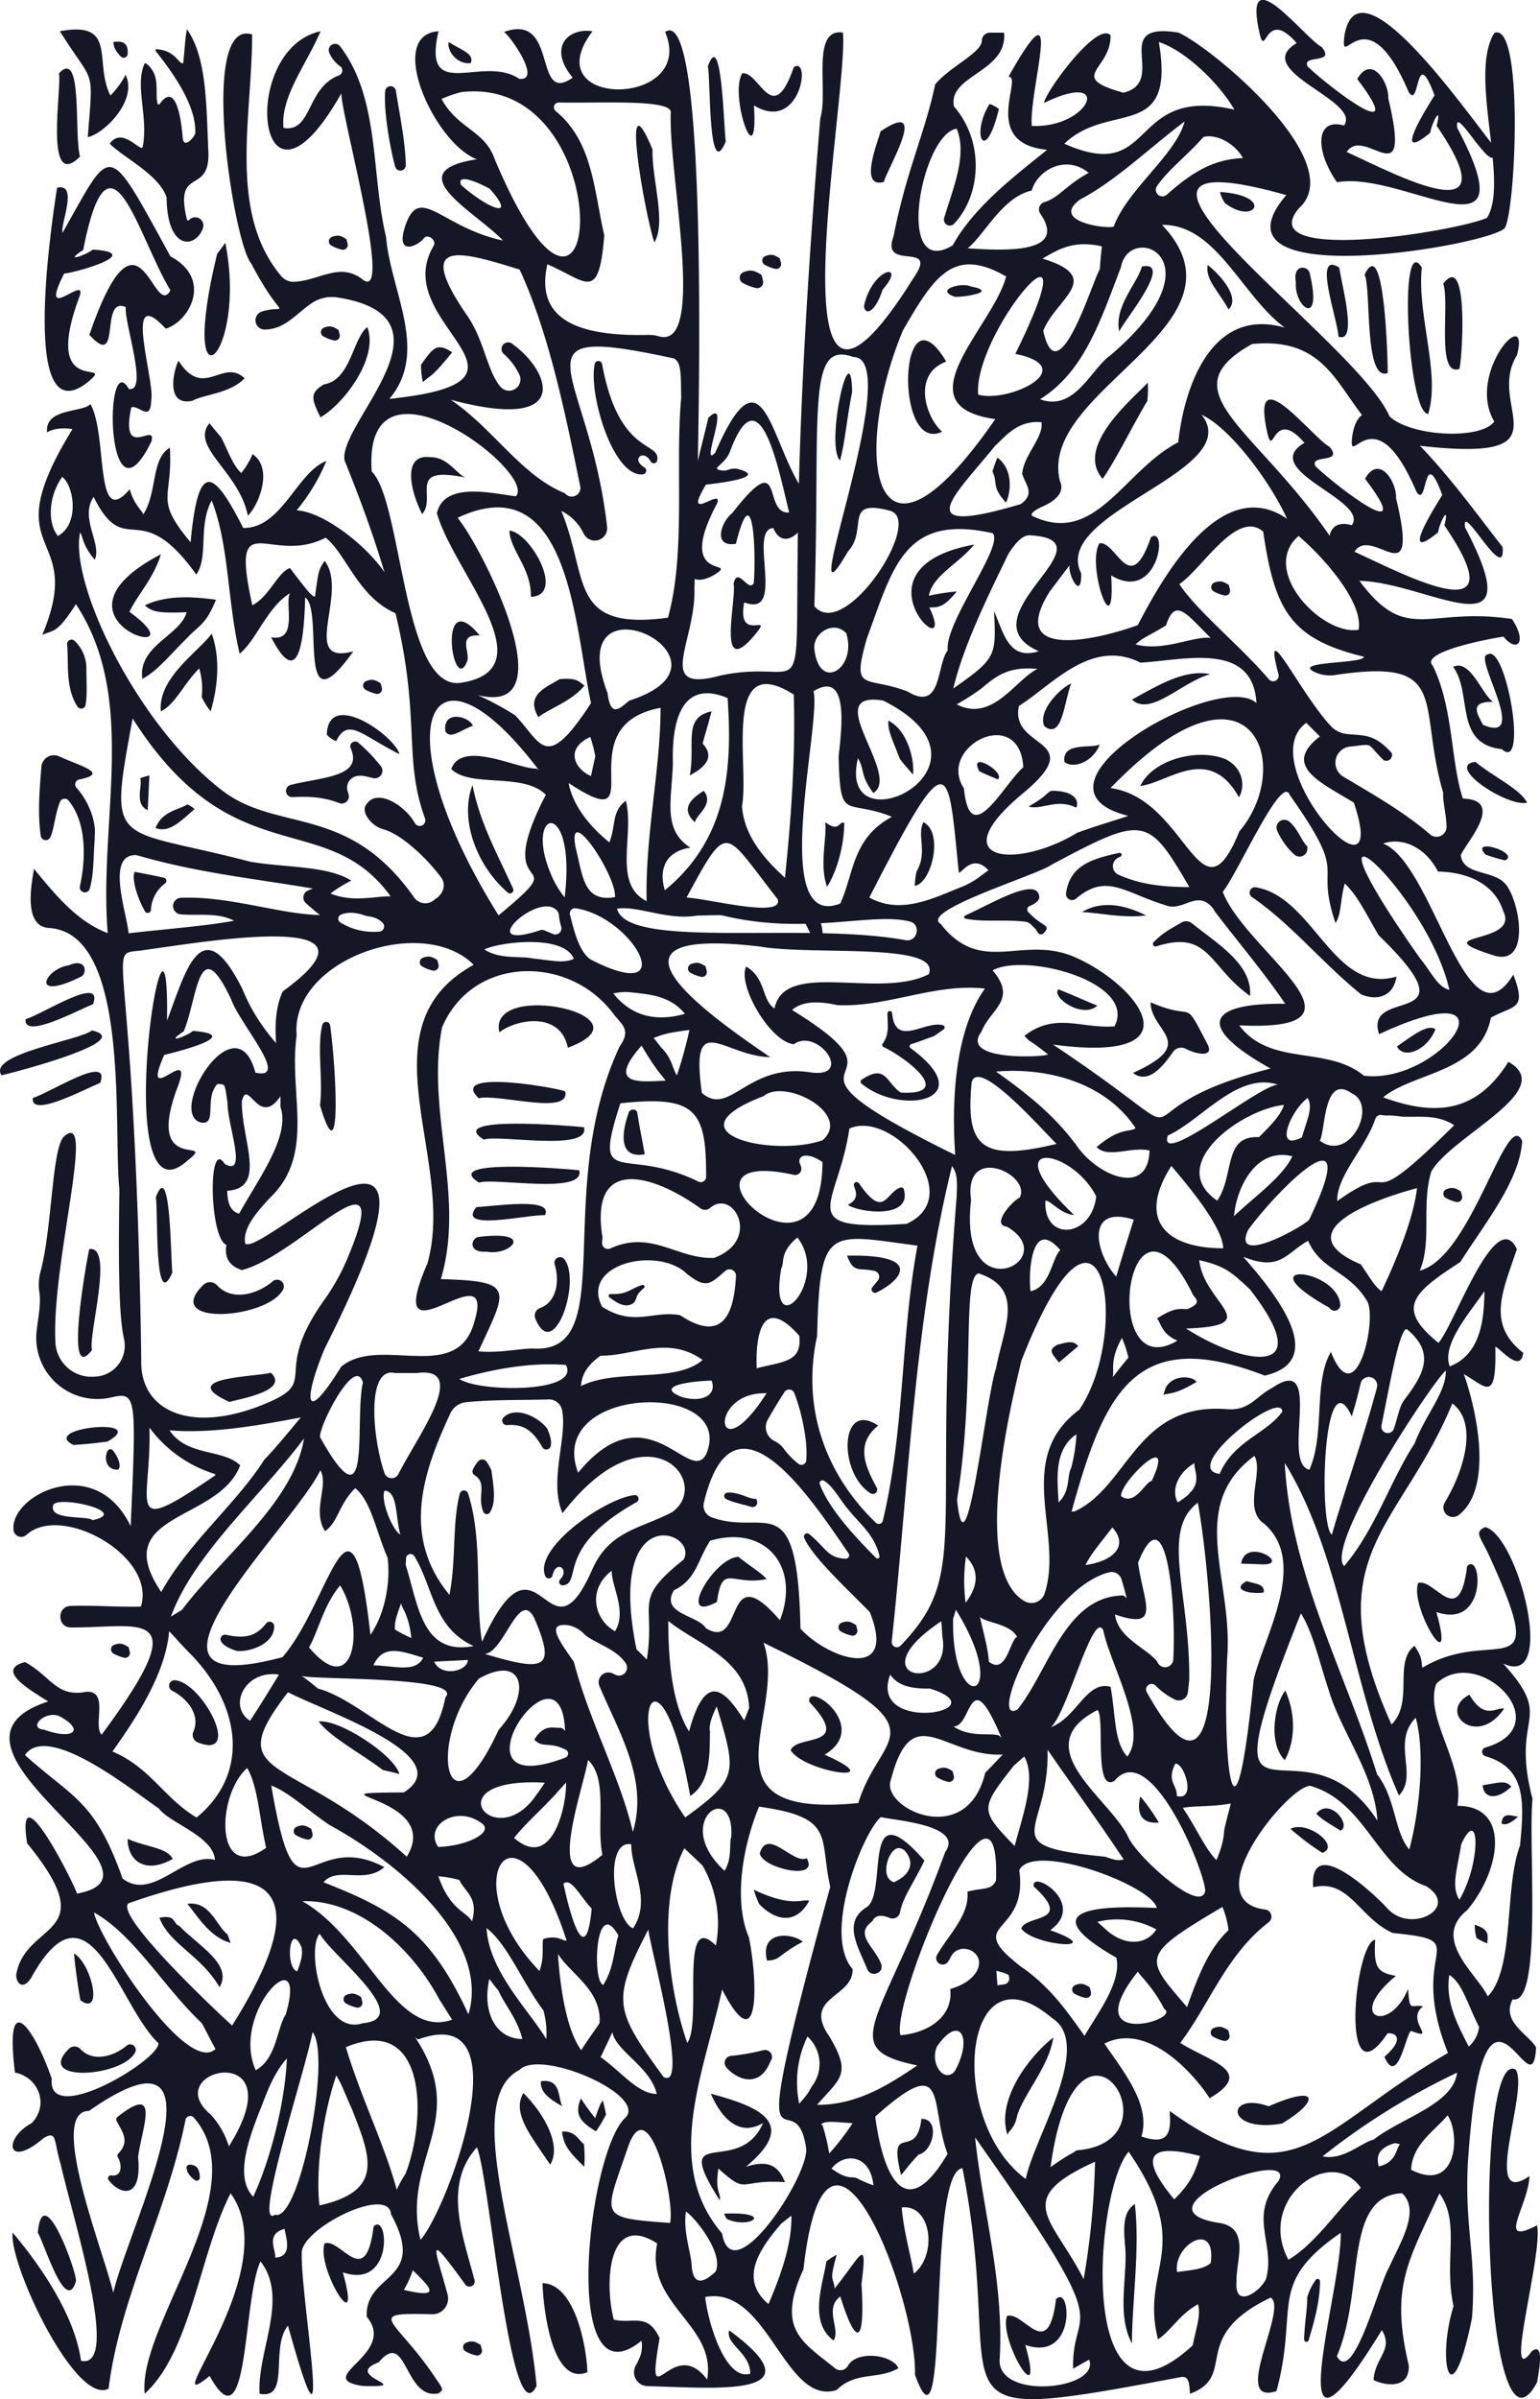 <?xml version="1.0"?>
<svg xmlns="http://www.w3.org/2000/svg" viewBox="0 0 407.4 634.44" width="407.4" height="634.44"><defs><style>.cls-1{fill:#151626;}</style></defs><title>Asset 5</title><g id="Layer_2" data-name="Layer 2"><g id="Layer_1-2" data-name="Layer 1"><path class="cls-1" d="M314.81,633c-.2-3.43-.5-4.65-2.44-4.39-71.07,13.4-45.36,7.1-57.76-55.24-9.76,1.1-3.09,80.93-12.55,54.64.47-20.82-23.39-82.92-29.51-27.91-7.35,16-.16,19.22,8.35,26.18a2.27,2.27,0,0,0,3.42-.66c2.38-4.22,11.83-2.93,13.35.64-5.35,3.14-11.27.73-16.35,5.78-13.8,4.31-18.15-27.78-34.76-24.6.8,7.31,5.53,22.28,11.92,20.26,0-5.56-6.63-7.76-5.58-11.45,24.88,18.26-4.87,15.09-21.58,14.76a3.66,3.66,0,0,1-3.15-5.4c1.37-2.56,1.9-3.91,1.54-6.62-21.69,17.69-14.24-50-4.24-59,5.82-6-22.56-18.34-28.09-12.57-15.84,8.08,1.58,50.48,4.57,83.51-6.89,14.13-12.39-55.26-15.79-63.06-9.11,10-3.57,23.72-.63,35.08a1.38,1.38,0,0,1-2.46,1.15c-10.57-14.59-8.09-10-4.67,2.65a4.17,4.17,0,0,1-4.15,5.25c-18.58-.53-9.44,1,1.24,17.29,2.29,3.19,1.41,2.65.61,3.6-9.26,2-8.34-17.28-15.91-8.19-10.06,3.76,10.47,6.71-4.35,6.25-13.41-2.14,9.46-8.38,1.17-18.31-.48-11.88,16.28-9,6.43-27.09-.6-7.88-24.43,4.06-23.6,10.55-.42,10.61,9,64.57-3.65,18.91-4.84,5.85.76,19.65-7.51,18-.71-11.23,7.86-25.29.22-35-4.8,10.57-2.94,49.47-13.44,30.29C40.27,640.67,75.75,600.35,61,580c-8.28,16.26-10.47,41.85-22.71,53-2-18,29.56-54,13-73a1.27,1.27,0,0,0-2.21.58c-5,24.83-17.39,47-20.35,71.08-8.68,4.67-26.42-33-25.38-41.25,8,9.46,16.49,22.31,18.08,33.89,10.55,2.36-1.9-36.81-5.37-51.93-1.93-6.42-.9-9-4.48-7-9.84,8.45-10.79.12-3.21-3.91,4.81-5,1.64-12.24-4.41-13.37-2.91-23.52,5.41-11.07,9.73,1.63-1.29,12.88,28.43-4.86,28.22-9.4C31.06,530,23.6,495.17,8.21,523.09c-2.47,3.76-4.27.66-3.85-1.31,2.86-13.95,23.07-9.52,2.82-34.34-3.09-19.6,11.63,9,13.21,13.31,28.6-5.23-43.49-39.15-7.62-50.81-6.25-3.81-13.56-8.49-6.14-10.41,6.9,3.77,8.26,9.38,16.15,7.86,6.2-.41,1.74,8.82,4.09,11.36,25.55-34.42,10.25-28.23-8.09-28.38-3.69,0-3.79-5.57-.1-5.69,6.59-.21,13.26.38,18.6.17,4.17-13.38-21-27.32-30.24-19a2.06,2.06,0,0,1-3.47-1.25c-1-9.19,21.58-20.65,31-1,1.55-34.81,1.52-35.57-5.18-34.05A16.17,16.17,0,0,1,9.69,352c.42-3.83,1.19-7.09.73-10.2a13.42,13.42,0,0,1,.29-5.5c3.11-11.4,3-32.85,6.24-35.76,8.63-7.7-3.44,33.85-2.28,54.63A9.56,9.56,0,0,0,25.51,364l.26,0a8.2,8.2,0,0,0,7-10.11c-1.21-5.63-1.51-16.42-1.19-39.29-1.68-16.75,3-67.93-18.64-69.2C6.22,245,8.24,234.1,9,229.77c5.81,7.07,11.4,13.9,19.5,17-2.46-29.63,8.13-61.92-8.42-87-5,7.85-5.76,6.68-8.9,8.14,11.94-28.49-13.38-19.72,8-54.43-3.63-.59-5.91.32-6.72.85-.68-6.48,9.47-5.17,11.46-7.48,4.69,8.34.94,33.61,10.41,22.53,1.13,4.1,3.07,5.43,3.6,6.63,3.77-6,2-14.68,7-17.61.87,13.6-4.34,13.29,5.49,25,2-21.59,5.88-19.63,13.92-3.78,10.2.17,14.24-14.81,22-17.71a51.67,51.67,0,0,1-11.92,17.42c4.84.76,9.62.32,12.11,2.65-14.93,8.13-25.89-9.59-19.78,18.08,4.53-2.3,6.7-8.73,9.94-9.84,4.32,5.58,5.68,7.5,6.63,7.57.95-6.71.87-6.94,2.55-9.47,6.52,8.33-6.86,27.83,7.61,23.92C78.05,193.9,85.83,161.34,80.73,158c-.35,14.2-2.38,23.36-9,10.51,7.32,1.33,3.46-9.1,5-11.65-6.12,3.76-8.93,12.53-13.34,16-3.32-14.15-2.72-28.58-7.39-40.51-3.65,6.7-.77,14.87-4.07,19.59-15.22-21.28-18.63-3.4-27.16-20.54C21,137,27,143.82,25.07,148c-3.24-3.72-3.1-6.06-3.88-7.2-2.9,13.7,15.38,51.45,37.94,68.51,14.78,10.94,33.08,3.28,50.48,28.1a3.61,3.61,0,0,0,5.42.42l.18-.13c2.05-1.26,2.91-3.78,1.46-5.7-4.4-5.84-10.81-11.41-15-12.61A7.71,7.71,0,0,1,97.1,216c-1-1.67-.71-2.76.21-3.79,3.15-3.52,9.87,1.08,12.26,5.15l.2.34a1.48,1.48,0,0,0,2.66-1.27c-8-22.16,4-32.47-21.28-94.68-1.73-9.85,31.37-37.87-1.88-43.09a9.51,9.51,0,0,0-6.77,1.49c-4.3,2.89-7.07,6.94-12.52,7a2.44,2.44,0,0,1-.71-4.76c7.31-2.27,5.71,3.56-2.79-12.68-4.68-5.2-14.1-65.17.22-60.59,0,21.93-6.44,47,7.65,63.84a4.26,4.26,0,0,0,3.44,1.56c6.7-.3,12-5.25,18-.72,8.52,7-5.52-43.14-5.49-49.12C68,64.21,62.78,13,84.8,8.27,81.11,17,74.14,25.63,75,33.83,82.6,35.12,81,23.22,89.66,19.94A1.39,1.39,0,0,0,90,17.53a8.36,8.36,0,0,1-2.94-3.7,1.68,1.68,0,0,1,2.9-1.6c10.62,13.9,8.16,33.87,12.16,50.38C103.32,77,113.59,93,103,105.48,149,100.7,102.34,85.71,114.73,65c.86-1.44-1.57-3.32-2.59-2-1.67,2.16-7.92,5-4.74-3.79,3.79-10.41,9.57,1,25.67,4.4-7.58-7.86-27.92-18.24-6.91-21.49C115,38,101.89,9.2,116,8.27c-4.43,19.25,11.72,6,21.39,12.59,6.12.58-2.65-11.66-4.07-12.4C147.92,3.17,140.89,28,151.5,20.54c-6.58-7.9-1.3-13.28,5.24-12.27-15.62,20.64,27.7,20.28,19.22.19,11.76-8.2,9.14,107.68,7.75,146.93.5,14.2-10.73,28,6.71,23.29C224,171.46,202.22,209.2,217,31.32c2.19-7.17-2.54-24,6-22.7,1.49,17.61-20.14,126.71,18.56,65.06,7.26-10.35-8.78-1.58-5.17-11.2,3.32-17.13,8.28-27.21,11-40.13,3.6-4.54,12.47-8.48,12.36-11.64a2.12,2.12,0,0,1,2.13-2.07c1.27,0,2.5,0,3.74,0,1,10.45-15.06,11.31-13.23,19.55,8,9.15,7.27,23.29,0,31a1.57,1.57,0,0,1-2.62-1.55c2.42-8.06,6.15-16.61,3.33-23.61-9.32,1.34-16.6,40.18-1.09,30.87,5.77-10.36,16.53-18.42,25-25.29-17.81-1.68-6.19-19.44-10.22-19.31,15.23-27.1,5.41,3.19,6.15,13,15.48.69,21.85-15.12,3.22-6.06.45-3,14.07-21.7,17.63-17.92C294,18.52,282,20.3,297.21,24.52c12-3-4-18.9,14.53-15.9,8.47,3.65,45.55,34.3,31.85,46.48-12.29,14.81,41.49,6.18,49.79,2.51,6-9.55-5-37.76,1.95-48.91C403.09,5.64,401,55,398.14,60.21c-2.68,4.44-80.69,18.1-57.86-8.62-63-17.68,18.65,38.33,27.3,58.49,5.54,5.36,24.19,6.32,27.72,1.39-7.55-12.77,9.7-31.61,6-17.53-9.05,14.6,17.74,30.35-34.05,22.86-13.24-9.89-13.43-28-36-25.83-24,13.37,3.89,23,24.39,56.72,15.64,25,19.76,12.33,44.34,16,4.25,6.43,1.15,8.89-2.24,4.67-3.33.47-22.35,4-18.69,7.71,5.5,11.21,4.69,25.42,7.95,35.11,11.46.33.62,11.88-.56,15,.73,5.69,9.23,3.54,12.31,8.22,3.71,5.69,5.74,21.27-3.67,18.23-18.89-6,7.06-2.71,2.63-11.6-2.37-7.4-9.52-10.39-17.3-10.56-3.08-6-8.94-9.26-14.51-7.4,13.33,5.2,22,55,34.45,34.65,3.56,9.44.3,8-5.94,11.38-2.78,14.53-20.32,14.38-28.51,21.08,14.54,5.35,25,3.58,33.14-9.38,13.35,7.47-15.24,19.64-20.43,29.08-2.65,9.08.27,18.17-3,26.12,13.76-3.5,23-43.38,27.07-34.27-.59,10.36-9.79,21.69-16.36,32-12.63,8.21-17.16,12.15-5.79,21.38,4.13-4.46,15.16-36.62,20.75-24.79-3.71,11.17-8.1,19.77,1.68,27.44-.71,5.71-6.48-1.65-7.38-1.61.35,15.12-2.5,10.54-8.33,7.23,3.77,10.66,7.59,30.44-1.41,37.31a2.52,2.52,0,0,1-3.63-3.35c5.24-8.74,8.78-21.11,2-26.2-13.82,33.39-36.37,40-16.09,84.91,6-6.07.43-16.36,6.06-20.83,2.29,3.31,1.71,4.05,2.1,5.81,19-11.49,34.34,6.82,17.58-29.85-2.19-4.75-4-6-.95-7.34,8.66,2.11,19.26,42.91,4.74,36.07,14,15.45,1.77,13,7.77,35.8-1.21,12.07,2.73,54.78-5.24,53-3.22,5.9,4.43,9.46,6.18,12.71-.93,18.85-14-31.21-18.05,30.72-.88,17.34,2.38,24.74,1.09,40.89-5.6,27.5-9.36,11.14-4.87-3.17-2.64-12,1.87-22.1-3.73-29.83-8.25,18-13.08,24.55-8.12,45.47.27,6.73-6.93,5.16-9.31,3.88.32-5.92,5.38-8,2.19-13.19-28.56,46.48-10.45-10.65-10.88-25.74-19.68,13.62-10.95,19.52-17,41.87-12.35,4,3.23-21.8-1.52-24.74-21.94,10.51-8.44,20.65-21.4,25.46M202,368.44c-14.83.17-12.73,21.23.85-.1a2.48,2.48,0,0,1-.85.1m62,90.4a2,2,0,0,1,1,.85c-8.71-20.75-7.73-3-12.78-3.13,4.42,2.87,8.89,1.7,11.74,2.28m9-408.45C265.17,52.1,260.52,62,256,65.66c12.31.87,26.07.79,19.17-9.22a2,2,0,0,1,1.14-3c3.73-1.07,6-4.71,11.71-7.73-6.14-5-13.6-.64-15.08,4.67M148.49,456.94a2,2,0,0,1,1,.85c-.95-26.87-32.5,19.44.07,7a1.14,1.14,0,0,0,.1-2.09c-4.64-2.29-6-.26-8.31-2.67,2.65-4.36,5.24-2.93,7.1-3.13m148.61-35a2,2,0,0,1,1,.85c-.38-1.84-.95-3.63-1.36-5.07a2.74,2.74,0,0,0-3.33-1.88c-17.09,4.43-32.28,40.84-24.19,36.26,8.33-10.34,12.48-29.77,27.84-30.16M366.9,295l-1.09-.07h0a1.54,1.54,0,0,0-2,1c-2.49,7.53-10.27,15.07-10.05,21.7,17.59-12.59,4.55,5.95,30.95-20.07-5.25-3.35-10.36-1.74-15.06-2.42A14.22,14.22,0,0,0,366.9,295ZM110.62,539.29a2,2,0,0,1-1-.85c15,22.35-3.61,32.16,1.61,53.86,6.81-7.33,27.92-63.36-.57-53m54.91-327.51c2.33,9-3.58,22,5.49,26.51-.4-17.42,3.69-34.86,3.69-51.12-25.8,4.79-.89,35.33-24.33,19.88,1.33,7.06,7.05,12.67,10.79,15.71,1.78-4.56.56-8.28,4.36-11m118.32,414.6c-.42-18.16,12.84-6.25-25.94-61.15,2.17,20.14,7.63,38.08,6.53,58.4-1.16,11.25,26.64,8.39,23.66.38-1.42.76-2.83,1.61-4.25,2.37m-142-423.12a2,2,0,0,1,1,.86c-29.61-39.47-42.24-12-11,37.95,21.48-17.68-2.85-2.29,12.5-31.88-5.86-6-20-1.77-25-6.81,2.79-7.83,17.56,0,22.46-.12m72.2,202.42c4.54,3.7,4.88,6.35,9.66,6.52a.9.9,0,0,0,.78-1.4c-9.94-14.51-30.5-46-38.29-13.39a3.29,3.29,0,0,0,2.06,3.85c14.29,5.23,22.74-9.05,23.5,29.44,7.26,8,25.78,14.26,18.34-4.39-6.49-6.59-15.36-14.8-17.36-19.66A.84.84,0,0,1,214.06,405.68Zm70.26-6c14.38-6.61,16.19-29.1,40.61-27,5.68.34,7.54-3.58,11.57-5.6,14.09-9.72,2.24,19.85,9.91,21.6,4.26-9.8.94-22.92,5.68-31.15,6.62,16.69,12.21-8.29,9.67-13.3-4.83-8.24-12.19-8.11-15.7-16.09-5.87,3.22-7.26,8.22-17.16,4.21,7.67,8.82,23.31,27.39,5.68,31.43-34.13-13.23-42.32,4.2-51.11,36a2.71,2.71,0,0,1,.85-.09M159.85,62.23c-1.41,18.09-4.78,12-15.06,7.66-3.44,15.33,9.34,19.09,26.87,18.68a9.25,9.25,0,0,1,2.66.38c12.7,3.5,2.47-42.87,3.13-59.19.36-3.64-19-2.41-29.6-2.65a1.28,1.28,0,0,0-.83,2.28c9.78,8,10.11,20.93,12.83,32.84M74.18,292.71c.35-11.25-3.42-21.34.58-30.51,30.54-22.12-21.45-13-36.4-11-11.13,1.88-3.31-7.7-1.17,97.51.05,2.38.17,9.17.17,11.55,0,13.25,13.9,19.32,34.07,10.41,12.81-5.65.55-7.46,14.28-26.8A57.41,57.41,0,0,0,91.82,333c13.66-32.35-12.87-.8-27.86,2.87-14.89-5.06,15-29.66,10.22-43.17M312.24,540.24c7.84,5,20,7.44,7.76,14.62-4.12-6.39-16.39-20.31-27.83-14.43,5.42,7.91,12.27,16.29,9.79,24.56,6.65,2.26,8.08-.34,7.44-6.77,33.33,24,39.38,4.46,73.66-15.32-11.28-28.19,7.89-29.5-14.58-31.72-8.84-3.87-11.52-14.41-21.09-12.11-1-14.09,15.48,1.05,19.87,5.84,6.25,6.49,19.08-.5,10-6.13-13-4.5-15.82-22.29-30.64-26.52-5.83,0-30.7,30.34-11.95,32.7a1.89,1.89,0,0,1,.93,3.39c-11.16,8.55-15.71,21.75-23.37,31.89M140.91,356.61c23.34,1.51,5-41.33,23-79.85,3.05-4.34.78-5.64-1.44-8.4-11.59-15.91-37.3-15.89-45.53,3.31-4.32,22.23,6.24,44.75-.32,66.59,19.81.53,17.61,2.51,9.94,19.1,5.63.5,10.89-.75,14.38-.75M113,334.36c8-27.37-17.71-62.7,12.31-79.22-13.54-13.58-48.55-1.37-46.83,18.65-2.2,15.31,5.13,31.39-7.09,43-3.95,4.22-7.22,8.27-6.52,12.05,4,4,61.78-53,21,27.83-5.45,13.12-5.67,21,4.37,4.77,10.19-8.56,30.89,4.95,35.29-12.08,5.95-19.66-24.8,13.45-12.57-15m208.24-93.71c-4-5.62-7.67-.1-12-1-11.79-3.45-16.26-9-24.56-2a1.6,1.6,0,0,1-2.62-1.43c1-7.46,7.09-9.15,14-10.67a.51.51,0,0,1,.34,1l-.58.28a2.49,2.49,0,0,0,.12,4.5c6.56,2.91,12.93,3.22,18.73,3.25-11-18.95-12-18.92-36.52-5.87-3.61,2.66-35,12.15-29.26,15.62,10.81,13.85,21.63,2.75,35.46,8.77,16.92,7.39,33.12,28.36-5.74,23.13,46.27,30.88,11.29,18.07,57.55,6.34-20-11.17-16.78-17.36,3.88-17.13-5.88-8.66-13.2-17.19-18.84-24.71M157,414.35c4.61-9.68,12.8-10.2,20.82-14.48,10.91-7.84-6.61-28.76-29,.28-3.72-8.45,1.37-20-.14-27.29a3.5,3.5,0,0,0-3.55-2.79c-7.63.25-14.49,0-21.85.74a5.19,5.19,0,0,0-4.17,3c-6.3,13.73-13.64,31.74-.21,47.94,1.83-9.28.68-19,2.75-26.8a1.14,1.14,0,0,1,2.18,0c4,12.47,1.74,27.3,3.69,39.22,15.24-33.6,17.29,8.63,29.44-19.78m41.17,98c2.26,10.94,3.11,33.51-7.1,13.72-4.73,21.87-15.79,46.15,0,64.52,2.72,15.81,23-15.27,22.24-22.53-3-20.51-17.63,18.71,6.37-69.14-3-13.18,1.55-18.34-18.84-21.2-4.45,10.79-6.76,25.17-2.65,34.63m166.6-265c-3.39-5.78-5.71-10.72-9-13.73-1.21,4.16-.85,8.1-2.46,10.42-5.78-17.19,4.14-10.88-12.12-33.89-2.12-5.66-13.77,20.81-17.69,25.65,5.93,15.76,42.95,37.12,4.35,35.31,8.24,11,23.17,5.21,33,13.33,20.8,2.37,42.29-28.77,4-11-4.26-13,26.07-.77-.09-26.13m17-37.86c-6.82-23.6,2.2-35.59-28.42-31a9.63,9.63,0,0,1-5.65-.82c-5.78-2.86,13.18-2.1,13.16-4-19.51-4.71-23.61-12.35-26.66-33.09-7-6-16.17,9.94-22.19,13.88,4.83,7.3,16.11,16.28,23.7,25.19a1.47,1.47,0,0,0,2.54-1.33c-4.48-16.81,5.62,4.92,13.88,13.72a6.73,6.73,0,0,0,4.22,2.06c4.76.49,7.16-.08,11.79,4.95A1.51,1.51,0,0,1,366,201c-4.85-4.77-2.24-4.25-8.81-3.57a4.29,4.29,0,0,0-1.75,8c7.89,4.66,16.45,9.63,22.85,15.2a2.66,2.66,0,0,0,4.4-2.08c-.14-3.53-1.11-6.93-.89-9.11M180.2,105.3c-.1-6.49.09-9.21-1.84-10.49-44.77-9.74-22.46,2.57-17.76,44.47a3.27,3.27,0,0,1-6.19,1.82,12.91,12.91,0,0,0-5.92-6c7.37,17.87,1.8,31.78,28.22,28.25,4.8-17.37,1.85-40,3.49-58.06m95.13,28.87c-2,1-2.57,1.62-2.37,2.21,16.85,8.23,24.15-11.85,38.74-19.41,1.6-14.84,8.86-35.9,28.18-30.32-11.44-8.42-18.11-27.4-32.47-27.17,25.27,26.64-33.16,43.47-27,67.79,1.4,3-1.32,5.33-5.09,6.9m9.46,86.13c5.16-1.91,10.76-3.5,13.73-4.54-30.81-7.6,24.08-38.84,33.88-29.82-.93-16.54-19.44-11.28-30.69-10.7-13-6.56-23.35,5.93-32.16,11.46-2.46,11.61,18.45,8.35,1.63,22.64-22.68,18.53-2.47,20.7,13.61,11m-68.62,133c-4.3,19.59,2.78,37.14,15.57,49.37a1.1,1.1,0,0,0,1.82-.55c5.87-24.7,4.7-48.88,9.17-72.74-23.66-3.11-25.81-5.57-26.56,23.92m54,6.63c-1.72,7.66-14,54.73.86,63.46a3.69,3.69,0,0,0,5.35-2.1c5.13-15.74-8.41-35.39,9.15-48.53,13.85-20.29,6.41-68.6-15.36-12.83M122,180.55c22.9-3.62-2-29.19-6.42-44.84,2-8.72,15.46-5,20.91-4.48,5.78-6.32-40.65-41.38-38.15-6.53,8.14,7.83,8.15,58.33,23.66,55.85m155.71-24.14c-11.81,18.78,13.5,12.49,23.29,8.9,6.52-12.57,22-40.17,39.47-28.12-4-9-14.65-23.81-22.62-27.54,12,15-40.06,25.78-31.81,42,.07,7.84-3.9-.59-3-2.27-4.1,5.36-4.12,5.42-5.3,7M210,276.15c-6.44-.74-15-15.9-12.59-20.54,5.35,3.21,4,8.8,7.48,11.07,2.65-13.06,27.71-2.31,40.81-9.06,3.41-8.56-30.67-4.87-44.73-7.32-46.28-5.38-14.81,17.3,2.79,29.26-12.35-.22-21.24-13.09-18.08,9.47,7.52,6.47,12.12-8.21,29.06-5.4,11.21,1.33,1.51-12-4.74-7.48M102.58,412c-3-6.62-4.3-15-8.61-18.46-4.45,4.4-4.49,9-8,11.36-3.48-5.51,1.09-12.15-1.23-16.09-6.92,14.65-57.09,62.11-10,49.41C87.46,423.55,92.9,386.76,98,432.33c4.06-5.92,5.31-14.37,4.54-20.35m46.85-281.6.08.09a2.29,2.29,0,0,0,4-2c-4-19.53-8.28-40.46-16-57.18-15.54-4.82-28.11-8.56-14,12,4.64,6.54,5.4,15,9,19.07a3,3,0,0,0,5-3.12,17.06,17.06,0,0,0-4.23-5.67A1.72,1.72,0,0,1,135.61,91c9.9,7.07,16.2,23.49-16.37,14.71,11.26,7.64,18.72,20.1,30.19,24.71m89.45-43.07c-13.58,32.44-8.52,71.13,24.42,23.48-25.2-3.51-.56-24.37,2.87-37.72-13.94-8-19-.08-27.29,14.24M136.18,189.07c7.18,7.37,8,15.53,20.17-3.13-4.36-20.11-5.63-63-35.31-49,6,7,29.58,53,5.3,46.86a78.06,78.06,0,0,1,9.84,5.3m116.9,127.31c.15-4.45.17-6.13-1.23-8.05-9.95,40.25-11.54,85-15.95,125.73a1.37,1.37,0,0,0,2.35,1.09c19.16-19.9,7.63-29.23,14.83-118.77m-31.71-50.64c-5.33-1.19-9.36-.87-11.83,1.32,36.24,22.27-13.77,10.41,43.16,38.34-1-14.09-.13-32.9,7.86-44-13.23-1.53-26.16,5.07-39.19,4.36M219,537.87c6.52,10.65,3.5,11.42-2.84,18.74,10.69.09,19.26-5.52,26.5-10.41-22-4.62-9.26-10.71,7.38-56.44,5.25-7.25-14.23-8.43-17-9.25-4.55,3.71-15.67,30.79-7.49,40.21.2,7.5-12.83,7.22-6.6,17.15m174.64-9.94c7.19-7.41,4.29-28.65,8.51-39.84,1.26-12.21,1.35-20.57-9.13-23.68a1.18,1.18,0,0,1,0-2.28c19.85-5.86-1.93-27.47-13-16.88-3.29,8.88,7.67,21.47,5.56,32.29,14.37,0,11.35,17.29,2.55,27.65-9.52,7.65,2.77,16.93,5.5,22.74m-123.06-7.57c7.79,5.49,12.32,12.36,16.38,18,3.8-6.42,9.78-14.27,8.45-20.64-24.23-13.9-1.61-13.72,10.67-13.16-1.2-5.94-32.66-17.65-36.38-10,2.53,17.88-15.63,13.23.88,25.84M66.14,227.87c9.33,1.61,20.41,1,26.78,5a37.43,37.43,0,0,0-5.49,3.41c5.91,2.44,11.68.68,15.91.76C86.17,213.25,61.62,231.79,35.09,190c-6.47,35-5.29,28.35,31.05,37.86m261.72-8c14.87-17.41,3.34-50.31-34.08-11.45,20.29,2.68,23.74,37,34.08,11.45M51,438c-2.87-2.87-4.78-5.12-6.25-6.63-1,11.64-9.25,23.66-15,31.81C39.8,467.41,43.45,475.58,52,480.64c13.78-11.3,12-28.79-1-42.63m184.58-302.9c-12.69-3.46-5.83,4.9-11.24,10.7-15.45,26.6,15.7-51.48,1.39-51.4-12.62-4.59-8.61,15-10.3,65.87,7.91,9.56,29-22.46,20.15-25.17M250.72,172c-.93-7.3,15.13-27.9,11.87-31-23.42-5.23-26.32,9-33.28,27.87-4.16,14.53-.42,9.68,10.78,14,9.18,5.53,7.58-7,10.63-10.88M106.84,474c14.9-9.49-20.68-21.3-30.65-26.5C57.72,471.31,77.35,463.41,107.6,491c10-16.26-29.11-16.85-.76-17M122,24.36a33.42,33.42,0,0,0-5.2,1.8c4.32,8,11.5,8.27,14.12,16.06,29,68.56,34-22.86-8.92-17.86m209.67,419.8c2.5-11,14.64-31,2.74-41.23-5.73-3.89-.06-13.57-2.55-17.93-18,13.3-5.63,32.57-7.2,53.22-1.32,29.58,2,56.35,7,5.94m-104.6,32.66c6-19.95,24.7-18.16-25.08-42.41,6.64,18.58-18.49,46.64,25.08,42.41M34,503.32c-3.59,2.91,20.15,25.69,27.4,32.33,20.06-31.89,16.41-47.84-27.4-32.33m244.22,30.29c-23.61-20.12-27.91,27.14-6.86,42.61,2.19-11,18.19-35.67,6.86-42.61M351.52,447c-2.47-7.41-4.21-15.42-7.38-20.35-27.21,68.22-.28,23.36,20.26,54.81-.79-12.38-9.64-23.5-12.88-34.46m-36,173.22c1.05-5.09,2.17-7.93,1.42-10.88-5,2.75-7.31,7.22-10.6,9.27-4.84-19.09,9.89-23.82-7.76-49.6-9.19,10.41-13.83,79.59,16.94,51.21M87,482.5c-6-4.09-10.61-8.58-15.24-10.32,6.78,39.66,9.62,10.77,29.91,21.58-5.28,4.6-12.43-.32-16.09,4,19.15,7.5,28.38,13.33,38.34,34.93,5.82-19.46-18.16-40-36.92-50.17M23.54,558.22c-10.93.1,3.53,36.21,6.44,48.09,3.45-16.06,33.43-75.89-6.44-48.09m18.46-80c-6.46-4.31-29.3-23-35.41-14.1,13,11.62,18.45,11.93,25.85,32.66,8,6.17,16.4-7.16,24.42-4.93-.38-6.3-12-9.71-14.86-13.63m322.3-9c4.95,6.27,4.56,15.35,8.52,19.87,2.74-10.22,4.23-25.64,1.71-34.83-6.48,6.55.76,15.21-4.45,20.54-12.42-28.06-15.1-63.54-30.2-87.93,1.5,29.24,16.2,55.78,24.42,82.35M221.85,200c.86-7.59,2.74-22.86-6.63-17.23,2.11,8.87-11.94,63.57,7.07,56.16,3.68-8,3.09-17.23,13.66-22.93-12.39-5-13.65,1.81-14.1-16M159.37,326.79c0,.73-.06,1.34-.09,1.88a1.54,1.54,0,0,0,2.18,1.48c10.93-5,17.67,2.87,27.45,2.5,12.61-4.69,5.12-18.41-1-13.25a2.11,2.11,0,0,1-2.6.15c-11.66-8.47-29.22-14.52-26,7.24m100.34-54c-6,8,17,6.73,17.6,6.05-5.64-4.51-4.14-2.65-6.24-4.92,8.12-6.31,15.08-1.85,23.81-2.5,6.15-11.6-23.34-19.59-32.24-14.82,6.65,7.81-.51,10.14-2.93,16.19m38.81,213c2.15,5,19.45,20.82,20.39,14.12-.56-6.31-14.66-40.16-24-29-5.6,3.34-2.45-16.62-4.51-18.71-19.12,9.87,3.23,23.29,8.14,33.6M34,246.81c10.24-1.19,20.21-1.89,27.93-3.32-4.34-2.3-9.75-1.27-14.21-1.71a2.19,2.19,0,0,1,.11-4.36c12.73-.54,26,4.33,36.81,4.56-1.84-1.49-2.94-2.44-3.75-3.17a2,2,0,0,1,.42-3.23c.4-.2.64-.25,1.44-.61-16-2.73-30.26-4.09-46.63-8.83-8.38-.43-2.39,15.82-2.12,20.67M196.29,213.2c.63,8.56,6.85,14.73,11.36,18.93,1.76-16.76,2.8-32.63,2.34-48.45-19.1-12.12-11.69,18.71-13.7,29.52m67.2,284c1.25-37.5-28,32.33-25.27,41,7.25-.58,14-4.84,13.16-12.22,4.1-1.14,6.71-3.37,7.45-5.75,1.35-4.41-5.13-6.89-7.26-2.8a14.13,14.13,0,0,1-.78,1.35,1.71,1.71,0,0,1-2.93-1.75c3.24-5.61,8.68-10.66,8.06-16.79,4.05-1.11,6.48-.27,7.57-3m-38.8-198.78c-3,20.74-15.36,27.11,15.14,25.18,16.22-7.42-3.93-30.35-15.14-25.18m89.92,145.77c-.14,1.27-.25,2.34-.36,3.3a2.42,2.42,0,0,1-3.37,1.94,18.44,18.44,0,0,1-5.2-3.75,1.47,1.47,0,0,0-2.3,1.78c23,41.21,17.42-28.59,13.5-50.12-9.95,7.43-2.05,23.92-2.27,46.85m-132-220.07c-7.28,1.12-8.19,6.62-6.72,11.26,16.44-13.5,17.92-31.68,16.59-50.82-11.1-4.68-14.81,4.15-14.47,17.05-.25,9.84-2.86,17.66,4.6,22.51m101.76,78.09c5.07,8.27,19.35,14.78,19.73,2-4.87-1.14-10.94,2.21-14-.92,6.46-5.41,8.55-3.76,10.32-5-8.25-12.43-24-16.08-36.92-14.95,8.22,5.82,15.15,11.37,20.83,18.93M254.5,234.5c3.66-1.51,5.54-3.42,7-4.35-4.34-4.69-7.3,1.16-7.86.56-2.91-29.14-2.25-35.23-23.66,6.63,8.49,4.72,17.23,0,24.51-2.84m-80,383.83c-3.91,22.54,3.29-1.45,12.58,10.94,2.53-14.61-16.53-19.78-13.21-36-13.32-8.59-13.91,11.14-11.48,20.15,5.14,1.22,8.92-2,12.11,4.9m7.57-281.13c-7.49-7.93-28.72-3.11-22.78,8.37,8.46,5.41,13.53.9,20.64,2.24,12.49,8.3,14.35-2.64,14.78-10.39A1.69,1.69,0,0,0,192,336c-3.64,3-4.86,5.15-9.86,1.16M107.31,574.79c5.82-15.32,5.19-42.26-15.81-33.42,4,13.38,10.3,25.94,13.45,37.68a32.81,32.81,0,0,1,2.36-4.26M69.92,386c2.7-2.69,7.52-8.63,9.66-11.17-11.5,2.21-24,4.34-34.74,3.41,4.65,7,14.25,4.84,18.69,9.27C57.91,402.59,28.39,399.89,42.66,421c7.28-13.15,19.91-23.38,27.26-35m193.57-24.14c2-10.72,7.78-21-4.59-25.12-4.6,1-.73,29.27-5.72,59.86,2.35,22.86,7.61-27,10.31-34.74M178.3,420.5c-3.74,6.33,6.26,6.54,8.45,10.08,10.36,6.32,4.44-19.61,19.57-2.13,5.54-14.12-3.84-25.38-18.47-21-3.45,5.41-3.65,10.2-9.55,13.09M164.11,291.77c-7.53,23.34.75,10.9,20.69,20.72a1.41,1.41,0,0,0,2-1.26c.07-17.61-2.67-21.64-22.73-19.46m102.7-145.3c-5.86,12.06-11.9,24.41-14.58,35.59,11.47-8,11.32-8.64,10.79-20.44,2.68,6.28,4,13,11.83,10.6-20.3-8.93,19.92-29.16-2-30.64-2.2-.33-4.09,1.9-6.05,4.89M306.56,11.11c4.53,26.56-13.11,15.48-25,26.89,24.67,11,16.57-15.5,45-9-4.34-7.38-13.22-15.71-20-17.89M185.88,493.38c-1.9-1.89-3.41-3.21-4.83-4.63-7.37,14.2-4,38,.76,51.49,4.05-5.47-2.27-35.61,7.57-25.75a30.73,30.73,0,0,0-3.5-21.11M190,242l-5.23.11a3.88,3.88,0,0,0-.67.06c-7.68,1.2-15.71-2.78-20.87-1.86,2.8,10.92,49.16,3.36,76.3,8.31,3.18.58,4.27-4.17,1.13-4.94-10.19-2.53-27.31,3.73-49.32-1.54A5.5,5.5,0,0,0,190,242Zm70.63,226.81c1.9-1.89,3.22-3.4,4.64-4.82-15.53.71-23.92-15.11-29.59,6.67-2.88,7.37,20.06,18.58,24.95-1.85m77.62,107.91c5.24-9.51-40.17,7.52-15.43,11.17,7.94,1.44,4.12,10.14,4.3,15.34-.67,7.66,6.35,2.73,7.81-.61,2.56-9.34-4.84-16.4,3.32-25.9M186.82,384.53c8.22-19.62-42.7-18.35-33.88,4.92,18.31-22.25,29.47,3.63,33.88-4.92M116.3,528.88c-7.12-13.48-21.18-26.6-36.34-26.12,17,9.58,24.77,36.62,39.66,31.33-1.14-1.71-2.18-3.51-3.32-5.21M293.78,93.94c29.81-25.4,5-35.55,2.74-23.23-5.26,13.67-9.58,27.53-21.38,34.87,9.19,3.37,13.42-8,18.64-11.64M370.93,580c-15.72.68-9.78,25.71-17.27,43.09,4.27,7.66,10.86-18.09,13.64-23.15,3.22-7.08,8.5-15.32,3.63-19.94m-239-122.57c8.85-9.77,6.64-20.19-5.22-13.54-13.92,16.34-8.82,43.77,5.22,13.54M233.68,185.28c-17.23-2.91,5,19.75-2.65,24.42-3.6-4.86-2.19-6.07-4.07-9.18-5.81,24.72,41,2,6.72-15.24m17,384.3c-4.93-13,.56-27.48-19.15-9.84,2,15,7.74,29.13,19.15,9.84M330.7,341c-5.19-4.9-6.9-6.23-13.44-7.76,1.16,11.57,17.95,17.33-3.5,18.08,14.3,9.22,35.67,13.92,16.94-10.32M360,334.36c2.61,3.75,3.45,5.63,5.49,7.1,4.2-8.84,8.5-19.54,9.37-27.26-11.08,2.93-35.21,11.52-14.86,20.16M151.8,439.43c4.2,16.09,12.18,30.31,15.62,45,4.2-13.79-3.81-26.56-8.84-38.56a2.58,2.58,0,0,1,3.45-3.36l.87.41a2.11,2.11,0,0,0,2.68-3c-2.56-4.07-9.06-5.62-11.23-8a7.78,7.78,0,0,0-4-2.12c-6.23-.84-2.23,4.33,1.48,9.69M202,289.87c-25.85,9.86,2.71,16.26,15.62,11.65,7.9-7-10-16.47-15.62-11.65M84.12,446.53c14.21,3.84,29.08,25.53,33.7,2.36,5.1-5.62-33.68-4.62-38-5.67a45.58,45.58,0,0,1,4.26,3.31M258.76,104.35c8.08,2.35,27.47-7.13,9.84-10.77,21.5-43.64-11.12-5.92-9.84,10.77m4.73,13.25c-10.43,13-24.1,24.82,6.54,15.71,3.89-2.78,1.27-5.1.39-8,.39-5,5.71-9.64,5.1-13.65-6.12-.59-9.39,3.54-12,6m-6.62,199.72c-3.56,29.95,24.65,15.79,9.46,7-4.34-.46,1.66-7,3.38-7.64,3.31-6.15-15-14.56-12.84.63m-69.1,141c0,7-.28,13.29-5.21,16.57-7.85-44.47-19.81-21.21-1.32,5.68,14.11-10.22,13.62-11.73,8.33-29.35-2.78,5.59-1.54,6.46-1.8,7.1M292.36,491c3,1.06,3.35,1,4.93.76-6.29-9.49-14.62-21-20.17-29.06.64,22.26-14.89,25.34,15.24,28.3m21.78-144.83c4.49-1.83,1.58-2.92,1.23-4.24C298,307.29,290.64,367,311.48,354.52c-4.35-1.85-4.36-4.77-5.39-5.86,4.66-3,5.87-2.47,8.05-2.47M360,365.6c-1.43,6.24-2,7.31-2.36,9-7.63-16.35-8.89,28.76-5.3,31.24,3.17-11.11,8.35-25.49,11.92-38.91a2.23,2.23,0,0,0-4.2-1.46l-.06.14M198.18,451.74c-.42-13.16-13.93-16.94-21.39-23.1,0,10.42,1,22,5.49,29.25,4.36-16.19,9.54-11,14.58-2.94.47-1,.85-2.17,1.32-3.21M53.36,535c-10.07-9.53-18-23.44-28.49-29.25C26,512.51,49.41,549,57,541.85c-1.24-2.27-2.37-4.55-3.6-6.82m252.73-95.6.19.35a2.17,2.17,0,0,0,4.06-.94c.79-13.88-1.62-44.72-9.32-25.58,1.51,10.78,6.27,17.9-6.1,13.68.79,6.32,8.63,9,11.17,12.49m-21.3,129.21c28.33-2.19-.08-46-6.91,4.44,5-3.55,5.25-3.24,6.91-4.44m58.69-426.9c-10.42,9.06,6.21,26.44,15.9,24.8,1.37-7.58-10.21-20.07-15.9-24.8m-168,407.49c7.06,4-3.78-35.22-4-39-9.92,19.08-8.85,21.28,4,39M166,568.16c-6.26,18.32-7.85,18.28,11.26,19.69,1.42-6.1-5.81-36.21-11.26-19.69m.47-382.88c32.78-10.54-18.5-35.34-5.74-2,.83,6.93,3.47,3.78,5.74,2M360,578.57c-7.92-11.53-27.73,3-19.16,19,7.39-4.28,13.61-14.21,19.16-19M93.11,557.75c-2-4.36-2.71-6.66-4.16-8.9-3.56,10.47-5.47,24.86-4.45,34.36,17.44-3.83,13.4-13.15,8.61-25.46m50.64-45c3.65-1.09,4.86.43,6.16.47-13.23-41.18-30.38-16-7.2,8,1.38-3.7.58-6.48,1-8.52m73.84-205.4c-2.35-1.63-3.78-1.8-4.93-1.64a1.43,1.43,0,0,0-1,2.07,4.39,4.39,0,0,1,.36,1.1,1.66,1.66,0,0,1-2,1.85c-36.15-8,7.46,34.7,7.6-3.38M48.15,425.71c10.79-14.32,29.52-28.4,32.28-45.34C69.16,395.47,51.19,411,45.22,427.5c.94-.56,2-1.23,2.93-1.79m157.6-187.9c-14.39-18.27-12.89-21.14-24.13-.47,6.39.43,25.67,5.55,24.13.47m-133,347.86c6.6,2.13,15-42.23,9.94-48.27-2,10.48-15.9,52.49-9.94,48.27M257.07,286c-1.71,17.29,2.46,21.31,22.44,16.5-4.14-4.06-20.54-22.8-22.44-16.37M325,510.42a23.55,23.55,0,0,0-1.61-6.15c-21.91,13-20.67,13.32-9.37,26.5,2.81-7.79,5.56-15.28,11-20.35m-38.34,92.29a206.84,206.84,0,0,0,3-31.05c-22.13,10-11.23,14.83-3,31.05m4.26-531.49c.19-2.65.38-4.35.57-6.06-7.47-1.72-11.45.75-15.71,3.22,16.51,5.1,3.63,10.46.19,19.09,3.83,17.57,13-13.1,14.95-16.25m-5.2-18.46c-8.09,5.87,7.18,7.87,8.89,7.16,3.58-9.79,16.46-19,18.75-27.79-9.35,7-18,15.55-27.64,20.63m89.92,200.67c3.27,4,4.52,7.45,7.76,8.33-5.83-26.18-44-59.85-7.76-8.33M168.37,436.12l2.74,2.74c2.41-15.39-4-15.45,9.75-26.44,4.07-7.54-20.56-16.09-12.49,23.7m125.41,9.94c1.36,7,.85,14.7,4.45,18.45,5.57-7.13-4.64-24.65-6.34-33.32-2.67-5.95-9.6,22.08-13.91,25.56,7-2.61,9.39-12.38,15.8-10.69m80.46-64.37c2.82-7.52,8.4-13.58,8.24-19.21-2.86,1.91-32.24,46.14-26.89,51.68,8.3-9.81,12.27-22.73,18.65-32.47M255,208.47c1.64,16.65,10.39-.91,15.71-5.58-1-16.69-22.95-5.41-15.71,5.58m91.34,114.06c14.6-30.47-7.64-8.89-16.14,2.69-4.61,9.93,14.83-1,16.14-2.69m11.83-110.27c-8.73-5.35-19.15-9.71-9-17.51l-3.6-3.6c-14.79,10.73,22.88,51.68,12.59,21.11M323.6,330.1c-.16-5.87-10-17.38-13.72-21.77-9.22,14.39-1.3,21.78,13.72,21.77M56.67,389.74a34,34,0,0,1-17.13-12.21C40.1,398.21,32.36,407,57,390.11c0-.18-.19-.28-.29-.37M84.59,511.37c-3.66,3.92.68,27.22,11.36,23.66,13.94-1.26-8.34-18-11.36-23.66M158.9,358.5c-4,2.82-5,5.47-5.21,8.05,9.48-4.8,24.85-.62,32.19-6.91-9.21-6.63-18.4-1-27-1.14m.47,132c-1.67-8.58,1.61-20-3.78-25.08-1.27,7.48-12.25,38.35,3.78,25.08m173.7-189.78c3.55-3.55,5.71-5.8,6.62-8.52-11.14,1.1-31.55,15.82-17.65,25.31,4.64-6.86,1.52-17.28,11-16.79M290,316.38c-6.59-13-27.44-15.78-5.87,4.92-3.71-.33-6.26-3.94-7.57-3.79-.6,10.93,12.2,9.88,13.44-1.13M104.56,363.1c-7.78-1.87-6,17.36-2.85,26.42a2,2,0,0,0,3.71.25c5-9.95,19-28.56,4.82-26.67ZM55.72,559.17a22,22,0,0,1,4.83,8.42c18.07-28.76-19.13-20.45-4.83-8.42M70.4,488.65c-1.86-8.22-2.09-16-5-21.11-8.24,7.23-8.59,30.81,5,21.11m301-118.32c5.21-6.83,8.33-12.38,1.06-18.6-1.9-2.44-4.87,14.85-7,25.23a1.7,1.7,0,0,0,3.27.89c1-2.87,1.46-5.94,2.69-7.52m-8,195.47c7.19-5.73,21-9.24,22.05-17.7a183.71,183.71,0,0,0-35.59,22.14c5.45,1.16,10.28-3.68,13.54-4.44M81.75,435.64c12,14.35,15-5.28,8.24-16.37-4.32,5-5.81,12.18-8.24,16.37m186.48,31.24c-9,11.5-9.07,11.69.19,21.3,2.09-8,5.8-17.91,2.55-23.67-.94.76-1.8,1.61-2.74,2.37m-111.7-213c24,12.18,11-11.4-4.23-13.69a1.36,1.36,0,0,0-1.52,1.68c.88,3.33,2.29,10.14,5.75,12M68.5,558.7c-2.87,7.51-6.36,17.17-1.51,22.24,5-10.91,8.5-26,8.9-36.63-4.12,4.76-5.65,10.26-7.39,14.39m7.1-26c6.14-21.09-14.83-.67-7.95,14.76,5.54-3,5.57-11.16,7.95-14.76m83,2.36c.66-8.74-7.6-12.95-11-18.36.56,8.72,2.19,20,6.15,25.46,2.6-4,3.35-4.88,4.83-7.1M318.39,36.2c-4.27,4.9-9.3,8.62-12.31,13a1.74,1.74,0,0,0,2.61,2.27c6.28-5.55,11.91-9.33,20.12-9.67-2-3.68-6.82-6.49-10.42-5.58M121.51,364.65c5.24,3.56,32.19,3.81,28.21-3.69-10.1-.8-20.47,1.42-28.21,3.69M206.7,588c-6.42,7.41-10.92,14.91-3.41,21.3,3.47-8,6.29-16.4,6.06-23.38L206.7,588m-65.31-160c-4.06-8.19-8,9-13.16,9.37,16.05,4.8,18.89,4.05,13.16-9.37m-34.08-14.2c3.43,10.86,4.33,24.07,18,21.49-10.76-4.88-10.71-15.72-15.72-23.8a1.18,1.18,0,0,0-2.17.57c0,.58-.07,1.16-.1,1.74m36.44,117.85c-5.7-7.6-9.43-17.46-15.05-21.77.68,11.44,10.88,21.26,15.81,29.34a22.44,22.44,0,0,0-.76-7.57m67.68-178.43c-10.13-11.37-11.6.6-11.26,8.62,6.74-1.83,12.1-1.47,11.26-8.62m137.73-51.58c7.76,5.91,15.5-9.26,8.43-12.52-7.5-5.24-6.94,9.79-8.43,12.52m24.13,272.13c12,6.22,13.15-9.07,9.66-14.39-3.79,4.45-9.28,7.67-9.66,14.39M308.93,300.29c-2.73,8.87,24.41-13.51,29.15-13.44-10.75-3.54-20.39,9.54-29.15,13.44M167,487.71c-7.5-1.27-4.59,20.09.47,22.24,5-7.49-.59-15.76-.47-22.24m-26-11.84c1.33-1.8,2.28-3.12,3.13-4.45-29.16-1.59-14,18.15-3.13,4.45M311.3,580.94c4.16-4.21,5.06-7.34,6.15-10.79-17.11-4.52-13.69,3.25-6.82,11.45l.67-.66M308,531.25c-2.89-5.64-6.22-8.6-7-9.85-16.39,20.72,11.8,12.77,7,9.85m-62-84.72c-5.09.08-8.5-.78-10.5-3.69-6,16,29.49,9.65,10.5,3.69m80.46-124.95c5.93-5.55,12.78-10.34,15.43-15.8-9.93-2.49-14.89,8.85-15.43,15.8M206.7,335.31c-3.74,21.17,13.1,3.37,4.26-8.05-4.82,3.93-3.36,6.72-4.26,8.05m93.24-12.78c-13.12-4.1-10,9.3-4.64,15.05,1.84-6.24,3.36-11,4.64-15.05M152.27,224.09c1.92,7.58,2.06,14.58,10.41,13.15.6-5.38-12.75-25.62-10.41-13.15M183,599.4c.48,5.64,3.75,3.76,6.32,1.31,2.17-4.72-5.18-14-7.84-15.89-.88,5.23,1.43,11.08,1.52,14.58m125.42-434c-4.17,2.61-6.08,3.15-8,5,7.38,2,15.22-2.28,19.88-1.71-6.13-5.91-9.36-11.1-11.83-3.31m-161.39,309c-4.41,4.72-8.52,8.33-11.08,11.65,10.3,9,14-9.14,13.73-14.68-.85,1.05-1.8,2-2.65,3m46.38,11.36c.84-15.36-16-4.09-1.8,9,2.11-3.18,1.15-7.24,1.8-9M259.71,182a59.92,59.92,0,0,1-6.63,4.26c9.51,4.89,15.51-6.53,21.39-9.37-7.44-.67-10.6,1.57-14.76,5.11m62.94,207.77c3.74-8.79,12.35-10.55,16.57-16.47-.12-6-27.23,15.12-16.57,16.47M324.07,483c.87-3.62,1.22-4.69,1.52-6.06-5,.9-9.53.55-12.69,1.14,3.54,5.19,5.77,10.62,8.9,13.82,2.42-5.68,1.79-7.48,2.27-8.9M215.43,171.55c1.25,11.66,11.36,5.24,8.45-4.07-3.17-3.53-8.8-.22-8.45,4.07M158.9,544c5.57,3.94,9.77,9.69,14.86,9.74C172,546.5,162.94,542.44,162,537.4c-1,2.18-2.08,4.45-3.12,6.63M392.7,341.46c-4.24,6.11-11.35,14.22-9.18,19.88,8.49-3.29,9.09-13.13,9.18-19.88m-251.79-88c4.88.48,8.11,1.39,10.89.1-2.71-6.78-20.5-4.25-23.66-2.46,4.26,2.71,9.68,1.63,12.77,2.36M127.19,482c-6.53-4.71-15.1.79-11.26,6.43,8.18-.33,15.09-4.14,11.26-6.43m98-81.88c-3.25-3.69-4.68-7.06-7.25-8.56a.75.75,0,0,0-1.07.91c2.55,6.93,10.31,14.92,14.88,19.51a.54.54,0,0,0,.91-.5c-1.19-5.26-4.87-8.27-7.47-11.36m16.56,201.14c6.32-5,4.66-18.41-3.21-17.51.55,6.47,2.41,12.72,3.21,17.51m-95.6-369.16a24.89,24.89,0,0,0,3.22,5.21c3.3-27.13-11.54-23.49-3.22-5.21M167,262.42a14.81,14.81,0,0,0-4.74.29c5.42,6.85,12.52,7.22,18.93,5.39-4-4.94-9.79-5.15-14.19-5.68M391.28,536c-3.1-6-4.33-11.48-7.86-13.73-1.26,7.55,2.9,14.33,5.11,18.94a8,8,0,0,0,2.75-5.21M249.3,432.8c-.1-2-.19-3-.29-4.07-23,15.34,3.1,19.48.29,4.07m2.84-4.73c-.55,26,15.93,22.18.75-2.36-.28.75-.47,1.6-.75,2.36m9.46,11.36c4.71,3.71,5.65-6.15,7.48-6.53-1.75-3.51-8.4-3.8-9.85-5.3,1.24,5.3,2.16,8.61,2.37,11.83m-98,72.41c-6.13-10.9-7,12.39-4,13.06,2.89-4.62,2.84-9.61,4-13.06m116.9-181.26c-8.09-9.39-8.45,7.72-7.85,10.88,5.25-1.13,5.66-8.93,7.85-10.88M247.88,541.19c-1.95,4.34,1.76,9.84,4.68,6.57,5-9,1.24-15.27-4.68-6.57M16.44,126.12c-3.64,5.2-3.91,12.13-1.13,15.62,5.88-3.19,4.2-13.46,1.13-15.62M156.53,504.74c-3.11-3.33-5.43-8.32-7.47-6.62,1.67,8.07,5.87,23.22,7.47,6.62m163.76,93.71c1.58-11.54-10-4.88-8.9,2.37,4.1-.55,7-.73,8.9-2.37M215.22,551.12a9.8,9.8,0,0,0-1.61-12.58,27.94,27.94,0,0,0-2.18,17.79c3.53-4,2.29-3.27,3.79-5.21M162.69,431.38c3.3-5.25-1-12-.86-16-6.47,4.85-4.71,12.9.86,16m-30.77,95.13c-1.13-1.42-1.8-2.27-2.46-3.21-2,8.91,1.79,15.91,8.71,15.9-1.25-5.32-5-9.6-6.25-12.69m254.63-38.8c-.95,6.36-2.76,11.06-.48,14.67,5.74-9.69,5.45-25.31.48-14.67m-265,9.46a28.62,28.62,0,0,0-5.58-1c3.09,9,7.42,9.29,8.89,11.93,1.8-6.34-1.84-7.72-3.31-10.89M66.14,455.05c3.31-5,5.63-8.91,7.66-12.21-9-1.34-13.61,8.38-7.66,12.21M293.31,510.9c5.09,4,10.21,3.07,12.59-.67a21.53,21.53,0,0,0-15.62-2c1,.85,2,1.79,3,2.65m-9.94-122.58a42.41,42.41,0,0,0,1.42-9c-6.45,4.24-4.83,13.35-4.73,18,3.18-2.93,2.2-7.14,3.31-9M175,277.1c2.82,2.79,2.9,5.58,4.07,7.28a112.57,112.57,0,0,0,3.31-12c-6.53.8-7.17,1.3-9.46,2.09.66.85,1.42,1.79,2.08,2.65M304.67,391.63c6.89-14.66-8.84.79-8.05,4.07,3.73,2.54,6.31-3.8,8.05-4.07M96,365.6c-2-7.36-11.6,11.34-11.34,14.43,14,25.15,9-4.16,11.34-14.43M174,283.12a72.85,72.85,0,0,1-4.26-6.63c-9.46,10.72-.45,9.58,6.35,9.28-.67-.95-1.42-1.8-2.09-2.65M98.79,440.38c6.06.19,11.09,2,13.16-2-6.13-1.91-10.68-3.5-13.16,2M96.43,242.07c-2.89-1-4.8-.78-6.23-.2a1.18,1.18,0,0,0-.13,2.1,16.78,16.78,0,0,0,10.4,2.38,1.39,1.39,0,0,0,.68-2.4c-1.78-1.69-3.53-1.47-4.72-1.88M227.05,576.21a37.52,37.52,0,0,0,4,1.7c-.69-7.78-7.31-9.08-11.08-4.45,4.71,3.42,5.39,1.71,7.1,2.75M157.48,200a36.74,36.74,0,0,0-1.33-5.11c-7,3.21-3.85,8.69.19,10.32.38-1.71.76-3.5,1.14-5.21M344.42,300.76c1.34-4.72,3-7.79,1.52-10.41-4.51,3.29-9.11,14.38-1.52,10.41M143.92,246l2.39,1a1.61,1.61,0,0,0,2.17-1.86,17.9,17.9,0,0,1-.61-2.88,2.11,2.11,0,0,0-.55-1.49c-4.87-5.3-22.44,11.14-4.51,5.25A1.57,1.57,0,0,1,143.92,246ZM24.49,402c10.12-2.16-8.74-6.53-10.37-4.09-1.52,4.32,9.06,2.79,10.37,4.09m163.75-36.91c-5.17.14-15.46,1.37-7.85,4.34,5.39,1.59,9.34-.54,7.85-4.34M129.56,49.92c-3.78-2.05-8.77-4-7.58-1,6.89,6.13,15.11,9.55,7.58,1M204.9,381.08l0,0a6.39,6.39,0,0,1,2.53,2.16,20.68,20.68,0,0,0,3.71,3.8,1.29,1.29,0,0,0,2.15-.85c.51-5.46-1.5-13.62-3.16-17.79a1.47,1.47,0,0,0-2.6-.28c-1.52,2.32-3.15,5.06-4.4,7.26A4.09,4.09,0,0,0,204.9,381.08Zm89.36,22.85c-3.39,4.45-5.66,6.95-7.1,9.94,7.76-1.11,11.36-5.3,7.1-9.94m20.82-9.46c2.76-3.08.53-6.2.95-7.57-4.92,2.85-6.11,7.61-4.45,10.41,3.88-2.56,2.67-2.28,3.5-2.84M217.59,562a56.6,56.6,0,0,1,1.79,7.48,64.24,64.24,0,0,0,6.16-8c-5.23-.39-7-.63-8.24.19,0,.19.19.29.29.38M11.71,457.42c7.67,2.75,10.53.19,4.61-3.25-3.87-2.5-9.43,2.84-4.61,3.25m94.18-51.59c-1.34-5.22-.66-11.35-4.16-11.64-1.11,2.65,2.07,10.37,4.16,11.64m149.56,18c3.78-4.95,3.27-9,.09-12.21a44.61,44.61,0,0,0-.09,12.21M298.52,359a33.56,33.56,0,0,0-1.71-5.2c-3.36,6.05-1.94,8.46-2.46,10.41,1.33-1.7,2.75-3.5,4.17-5.21M72.76,597c5.09-.14,2.58-6.09,2.56-7.57-5.4,1.29-2,6.22-2.56,7.57M311.3,474.93c5.28,1.48,2-8.85-.38-8.52-2.42,4.74.64,5.69.38,8.52M109.21,600.35a27.65,27.65,0,0,1-2.37,5.2c10.6,2.54,6.63-.94,2.37-5.2M79.86,515.16c-3.27-7.73-4.5,5.33-1.23,6.15,1.89-4.79,1.06-5.67,1.23-6.15m24.61-84.25a38.26,38.26,0,0,0,4.36,2.27c-.7-6.21-2.39-7.64-2.75-9.18-1.3,3.76-1.68,4.76-1.61,6.91M369,566.74c-4.7,1.38-4.86,3.76-4.26,6.16,4.88-1.1,4.53-5,5.68-5.87l-1.42-.29M114.88,439.43c1.82,4.11,8.79,2.57,8.9-.47-2.93.19-6,.28-8.9.47m151.93,82.82a12.77,12.77,0,0,0-3.23-1.07c.1,1.32.2,2.49.29,3.82.58-.1,1.16-.17,1.76-.24a1.56,1.56,0,0,0,1.32-1.93l-.14-.58"></path><path class="cls-1" d="M404.61,575.46c-.26,7.89-9,18.82,2,13,1.71,7.36-9.15,44.2-1.39,33.32,3.81-2.89,1.52,7,1.42,8.18-14.37,27.08-17-89-5.67-82.66C404.62,552.64,391.51,584.45,404.61,575.46Z"></path><path class="cls-1" d="M49.4,7.65c5.35,7.49,5.16,20.19,5.72,32.39.55,11.88-9.19,3.61-5.65,18.07a.3.3,0,0,0,.51.12h0a2.17,2.17,0,0,1,3.7,2.13c-1.88,5.3-9.44,6.13-9.61-8.1a.18.18,0,0,0,0-.1c-2-5.9-11.13-10.36-14.88-14a.31.31,0,0,1,0-.41c2.9-3.49,6.4.68,8.15,1.34a.3.3,0,0,0,.4-.23c1.58-7.83-2.11-16,.46-21.94a.33.33,0,0,1,.49-.12c4,3.16,2.17,7.64,3,10.61a.31.31,0,0,0,.56.09c4.09-5.81,5.62,3.09,6.08,8.91.26,3.29,3.32-.38,3.34-1.29.2-7-5.31-15.1-10.47-21.61a.3.3,0,0,1,.27-.49c4.32.31,5.37,2.93,6.56,3.69a.31.31,0,0,0,.46-.24c.4-3.7.51-6.72,1-8.82"></path><path class="cls-1" d="M15.78,8.27c15.48-2.88,8.94,8.23,13.44,17a23,23,0,0,0,4-5.49c3.33,6.8-5.84,15.71-10,16.47,1.49-19.21,1.78-13.31-7.38-28"></path><path class="cls-1" d="M10,590.48c1.28-14.51,10.25,10,10.11,12.74-2.77,9.36-8.73-11.11-10.11-12.74"></path><path class="cls-1" d="M30,11.11c3.57-.56,3.87,1.37,3.77,3.17a1.06,1.06,0,0,1-1.83.65c-1.33-1.42-1.87-2.36-1.94-3.82"></path><path class="cls-1" d="M24.55,66c14,.85-4.51,6.1-7.59,6.35-7,13.79,5.62.45,4.22,5.63C10.34,106.65,31.72,94.1,23,101.23,5.57,114.59,13.24,61.44,15.1,49.66c5.8-1.43.75,9.91,1.44,11.91,13.31-23.52,11.53-24.83,28.54,6.22,11.32,6,5,17.24-1.22,19.13-11.69-12.64-2.74,14-3.85,18.94-.16,6.1-3.47.94-5.29,1.9-3,14.39,6.67,3.6,5.38,8.89-12.23,25.21-12.62-25.47-6-13.77,5.24.82-1.28-17.44-.83-21.67-7.07-3.08-.94,16.94-9.64,7.33C36.91,50.1,40.48,85,45.09,76.8,36.33,62.28,29,30.4,22,66.1,16.52,69.65,22.7,67.5,24.55,66Z"></path><path class="cls-1" d="M25.05,222.06c-.37,4.69-.19,9.18-1.34,13.05a1.34,1.34,0,0,1-2.57-.73c1.72-7.94,1.59-17.06-3-22.68a1.35,1.35,0,0,0-2.3.4c-1.4,3.7-1.42,6.75-2.49,9.23a1.34,1.34,0,0,1-2.57-.3c-.88-6.07-.28-12.61.17-18.24A3.33,3.33,0,0,1,15.6,200c6.19,2.8,13.26,4.52,5.37,6.13a1.33,1.33,0,0,0-.71,2.22c3.07,3.4,5.24,8.72,4.79,12.77Z"></path><path class="cls-1" d="M49.76,168.43c-4.34,4.27-8.27,9.2-12.11,11.08-1.2-8.78,10-11.4,11.73-17.61-7.46.3-9.09-.1-11.07-1.8,6.16-3.09,14.18-2.11,18.83-1.51-2.66,6.6-4.46,6.75-7.38,9.84"></path><path class="cls-1" d="M104.93,162.3c-15.51-6.5-14.42-29.58-31.06-19.42-4-21.54,35.15,6.17,31.06,19.42"></path><path class="cls-1" d="M53.36,184.33a19.11,19.11,0,0,0-.66-7.57c-4.22,4.25-6.33,9.48-10.13,11.36-.89-8.76,9.74-15.59,13.44-20.54,2.57,7.21,1.3,15.15-.29,20.54a20.45,20.45,0,0,1-2.36-3.79"></path><path class="cls-1" d="M58.59,115.79c2.21,4.57,3.1,7.26,5.23,9.3a20.17,20.17,0,0,0,3-5c5.84,4.06,1.15,14.16-1.26,16.27-2.26-11.61-15.33-18.15-10.15-24.44,1,1.24,2,2.47,3.22,3.89"></path><path class="cls-1" d="M57.43,67.15c.85-1.14,1.51-2,2.18-2.94,6,30.46-12.8,46.72-2.18,2.94"></path><path class="cls-1" d="M93.48,196.19h0a1.28,1.28,0,0,1,1.3.2,44.4,44.4,0,0,1,6,6.25,2,2,0,0,1-2,3.14c-2.31-.53-3.24-.88-4.66-.49a3.15,3.15,0,0,0-2,4.38l0,.13a1.89,1.89,0,0,1-2.4,2.56c-4.52-1.71-8.23-1.75-12.3-1.57a1.64,1.64,0,0,1-.46-3.24c8.35-2.09,19.16-2.11,15.82-9.65A1.26,1.26,0,0,1,93.48,196.19Z"></path><path class="cls-1" d="M85.7,101.64c7.1-1.07,7.66-12.29,11.47-15.14,3.16,8.13-6.44,20.54-12.4,23.86-2.29-4.75-3-6.38.93-8.72"></path><path class="cls-1" d="M21.18,41.4c-9.68,9.66-4.73-18.66-5.59-22,6.44-6.89,3.92,16.46,5.59,22"></path><path class="cls-1" d="M34.24,161.8c20.61,15-25.67,2.52,8.33-15.23-2,6.54-6.14,10.58-8.33,15.23"></path><path class="cls-1" d="M50.8,106c-7.23,1.51-4.78-8.42-3.59-10.6,6.7,10.43,11.65-.85,17.51,4.63-3.92,4.11-10.84,4.22-13.92,6"></path><path class="cls-1" d="M86.46,194.29c.32-12.19,18,.3,19.21,5.13-10.09-5-13.53-9.83-16.75-3.42a6.78,6.78,0,0,1-2.46-1.71"></path><path class="cls-1" d="M22.64,186.43a1.18,1.18,0,0,1-2.13.45c-3.29-5-2.29-11.5-2.75-16.39a1.18,1.18,0,0,1,2-1,10.11,10.11,0,0,1,3.1,7.37C22.87,181.12,23.09,183.81,22.64,186.43Z"></path><path class="cls-1" d="M37.08,205.82a17.16,17.16,0,0,1,2.46-.76c-.19,3-.29,6.06-.47,9.18-3.72-1.64-1.2-6.82-2-8.42"></path><path class="cls-1" d="M397.3,198.12c-12.77-1.43-7.66-14.7-12.89-21.79,4.62-2.16,7.65,7.45,10.58,9.26-6.38-.09-4.25,3.09-2.67,6.1,12.65,5.31-2.9-18.32,1.23-18.61C398.43,170.05,404.36,204.49,397.3,198.12Z"></path><path class="cls-1" d="M376.13,70.75c-1.3,12.8,5,28,1.69,38.73-5.43-.1-7.94-48.95-1.69-38.73"></path><path class="cls-1" d="M361,72.64c5.34-11.22,6.13,23,6.12,26-6.36,2.44-4.3-22.32-6.12-26"></path><path class="cls-1" d="M381.81,75c7.05-9.15,4.89,21.7,4.23,22.58-6.22,2-2.44-17.16-4.23-22.58"></path><path class="cls-1" d="M354.27,70.75c.84,5.13,4.88,20.08-.16,18.28C353.74,84,347.21,66.19,354.27,70.75Z"></path><path class="cls-1" d="M404,212.25c-5.09,1.33-21.87-9.73-13.7-10.8,4.83,4.05,11.72,7.07,13.7,10.8"></path><path class="cls-1" d="M342.82,74.72c-.89-4.83,2.84-4.52,3.59-2.74,3.7,15.17-4.12,9.23-3.59,2.74"></path><path class="cls-1" d="M324.07,53.71a8.14,8.14,0,0,1-1.32-2.94c14.48.93,9.14,9,1.32,2.94"></path><path class="cls-1" d="M393,226c-4.4-4.79,9.34-.43,5.14,1.53A48.75,48.75,0,0,1,393,226"></path><path class="cls-1" d="M155.4,627.32c-9.29,3.81-11.67-16.59-11.89-23.55,8.54.13,11.67,16.64,11.89,23.55"></path><path class="cls-1" d="M143.09,568.83c-3.33-5-7.47-10.54-4.64-15.34,5.48,5.42,10.22,13.88,7.1,18.93-.75-1.13-1.51-2.18-2.46-3.59"></path><path class="cls-1" d="M160.32,559.17a37.1,37.1,0,0,1-2.65,4.45c-4.81-2.82-5.52-4.93-4-8.71a53.14,53.14,0,0,0,3.79,5.21c1.7-5,1.6-3.73,2-4.74.28,1.14.57,2.18.85,3.79"></path><path class="cls-1" d="M154.45,566.93a30.21,30.21,0,0,1,.1,6.06c-4.37-4.3-5.4-5.74-5.87-9.28,3.73-.34,4.56,2.64,5.77,3.22"></path><path class="cls-1" d="M148.77,557c-3.71-2.06-5.91-3.86-5.68-6.62,5.5-.84,4.47,4.7,5.68,6.62"></path><path class="cls-1" d="M233.83,48.11c-6.94,1.94-1.25-11.49-.89-13.37C246.29,25.72,234.59,44.74,233.83,48.11Z"></path><path class="cls-1" d="M233.49,76.61c-2.09,6.41-4.77,6.8-4.92,4.27,2.24-10.23,11.51-11.75,4.92-4.27"></path><path class="cls-1" d="M107.35,43.66a1.43,1.43,0,0,1-2.81.41c-1.45-5.29-3.07-15-2.64-20a1.43,1.43,0,0,1,2.83-.08C105.79,30.67,107.24,37.6,107.35,43.66Z"></path><path class="cls-1" d="M111.38,96.49c3.26-4.7,4.3-5.91,8.24-3.31-5.41,6.63-5.29,5.72-7.76,7.86a21.91,21.91,0,0,1-.48-4.55"></path><path class="cls-1" d="M19.57,516.58c4.67,2.65,7.86,16.86,1.7,12.39-.91-5.05-1.45-9.62-1.7-12.39"></path><path class="cls-1" d="M218.61,598a21.23,21.23,0,0,1,2.74-1.76c-2.1,7.44-.85,5.7-.55,8.93,6.77-8.33,8.81-14.38,7.1-1.19,1,16.07-1.37,16.91-5.61,3.3-4.38,3.33.15,8.63-1.76,11.65-6.84-5-2.66-15.37-1.92-20.93"></path><path class="cls-1" d="M264.25,28.81c-3.64,15.12-7.52,6.76-2.46-1.32a8.82,8.82,0,0,1,2.46,1.32"></path><path class="cls-1" d="M28.42,381.22c-4.35.57-7.14.81-9,.88-9.27-4.58,20.73-7.48,9-.88"></path><path class="cls-1" d="M30.36,384.25c1.64,2.31,1.49,4.39.72,4.4-5,.05-2.85-8.27-.72-4.4"></path><path class="cls-1" d="M49.57,574.32a6.17,6.17,0,0,0-.2-.82.84.84,0,0,1,.84-1.07c2.32.07,2.58,1.84,2.66,3.37a.84.84,0,0,1-1.38.68,6.5,6.5,0,0,1-1.92-2.16"></path><path class="cls-1" d="M85.83,593.25c4.37-1.51,10.9,12.71,13-4.45,3.95-4.1,5.45,16.79-8.14,12.11,5.4,19.1-7.13-1.29-4.82-7.66"></path><path class="cls-1" d="M345.84,607.44a14.93,14.93,0,0,1,2.27-4.58.62.62,0,0,1,1.09.4c0,5.34-1.62,11-3,15.57a.61.61,0,0,1-1.2-.19c.1-4.13.89-8.27.82-11.2"></path><path class="cls-1" d="M118.67,11.11c3.45,2.21,6.87,3.05,5.87,5.59-3.77.4-6.3-3.31-5.87-5.59"></path><path class="cls-1" d="M335.63,557c14-6.15,12.95-1,3.49,4.57-15.17,2.62-14.8-8.63-3.49-4.57"></path><path class="cls-1" d="M341.4,483.63c4.49-2.33,13.34,4.61,8.42,6.35a67.66,67.66,0,0,1-8.42-6.35"></path><path class="cls-1" d="M354.65,484.11c-3.25-2-4.9-2.95-6.44-4.45,3.48-4.57,9.45,3,6.44,4.45"></path><path class="cls-1" d="M299.75,283.72c17.55-7.93,4.68-10.77,4.64-18.65,12.39,5.33,8.27-1.84,15,10.95,1.95,3.67-2.71,2.89-5.7,1.33a2.64,2.64,0,0,0-3.38.85c-2.8,4-6.6,8.6-10.6,5.52"></path><path class="cls-1" d="M315.32,244.16c6.84,5.51,16,10.84,15.38,19.21-11-7.77-10.7-17.6-24.81-13.11a.68.68,0,0,1-.69-1.13c2.88-2.89,4.94-3.7,7.29-5.15A2.47,2.47,0,0,1,315.32,244.16Z"></path><path class="cls-1" d="M272.78,244.51a2.74,2.74,0,0,0-1.63-.79c-5.84-.63-11,.19-15.74-.79a.43.43,0,0,1-.1-.81c7.42-3.35,19.14-10.5,19.63-4.91.11,1.2-2,2.18-2.47,2.35a1,1,0,0,0-.4,1.68c3.83,4.09,6.16,3.23,4,5.55a.94.94,0,0,1-1.48-.13c-.15-.23-.33-.5-.6-.93Z"></path><path class="cls-1" d="M286.19,241.21c6.13-3.63,12.62-1.27,17,.87-6,.85-13-.81-17-.87"></path><path class="cls-1" d="M148.21,417.65c2.56-2.68-1.11-5.32-2.06-1a1,1,0,0,1-1.83.26c-3.47-7.3,15.61-20.67,23.57-21.55a1,1,0,0,1,.6,1.83c-21.73,12.1-14.33,21.27-19.5,22.05A.93.93,0,0,1,148.21,417.65Z"></path><path class="cls-1" d="M144.7,377.68c1.11,2.37,1.19,3.75,1,4.7a1.2,1.2,0,0,1-2.21.34c-2.64-4.62-5.18-6.18-9.32-5.86a1.2,1.2,0,0,1-1-2c3.22-3.17,9.2-.18,11.52,2.84"></path><path class="cls-1" d="M130,388.79c.61,4.59,1.31,8.65-.46,11.25a1,1,0,0,1-1.64-.17c-1.82-4.12,1.17-7.55-2.38-9.79a1.11,1.11,0,0,1-.45-1.38,8.29,8.29,0,0,1,1.47-2.29,1.41,1.41,0,0,1,2.23.19,17.29,17.29,0,0,1,1.23,2.19"></path><path class="cls-1" d="M190.42,581.89c-13.37-21,5-5.78,11.45-20.45-7.38,4.27-11.89-3.26-13.82-7.76,14,3.71,22.72,8.15,9.28,19.31,6.09-2,8.7-.07,10.32,4.07-12.46-.89-9.56,3.68-17.61-3.6-.94,6.39.71,6.16.38,8.43"></path><path class="cls-1" d="M203.86,545c-2.85,7.43-8.91,5-11.75,1.67a1.85,1.85,0,0,1,1.29-3,57.53,57.53,0,0,0,8.57-1.52,1.85,1.85,0,0,1,1.92,2.86l0,0"></path><path class="cls-1" d="M200.83,503.51a27.79,27.79,0,0,1-1.42-3.78c10.34,4.9,12.9,2.26,14.67,2.93-3.35,6.09-8.58,5.65-13.25.85"></path><path class="cls-1" d="M201,490.07c2.11-6.89,8.84,3.07,12.4,1.33,3.67,6.21-12,2.58-12.4-1.33"></path><path class="cls-1" d="M202.91,518.47c-2-8.08,6.67-7.34,9.47-5-7,3.75-5.76,4.86-9.47,5"></path><path class="cls-1" d="M192.31,586.81a5.34,5.34,0,0,1-.75-1.42c13.51-.58,6.94,4.23.75,1.42"></path><path class="cls-1" d="M360,262.9c-10.46-8.5-18.48-18.61-28.82-25.69a1.42,1.42,0,0,1,1-2.57c15.36,2.46,20.63,28.54,37.25,23.62-.84,5.6-5.59,6.4-9.47,4.64"></path><path class="cls-1" d="M345.86,223.83c0,.22,0,.45,0,.66a2.06,2.06,0,0,1-3.46,1.48,18.7,18.7,0,0,1-4.57-6.39,2.06,2.06,0,0,1,3.18-2.36c2.39,1.95,3.43,5.46,4.86,6.61"></path><path class="cls-1" d="M379.75,272.16c-2.32,5.81-8.54,8-10.19,4.57,4.1-2.87,8.1-6,10.19-4.57"></path><path class="cls-1" d="M187.24,17.62C191,6.82,191.47,34.19,192,37.43c-4.69,11.19-4-16.59-4.72-19.81"></path><path class="cls-1" d="M172.62,39.51c-.22,8,3.75,19.32.47,24.6-2.63-8.06-9.15-45.43-.47-24.6"></path><path class="cls-1" d="M351.68,345.82c-22.59-12.64,1.84-10.61,2.89-.9a1.55,1.55,0,0,1-2.87.94l0,0"></path><path class="cls-1" d="M308.3,367.15c1.94-4,7.62-3.16,8.21-1.69-5.53,3.31-6.91,2.85-8.76,3.39a13.71,13.71,0,0,0,.55-1.7"></path><path class="cls-1" d="M303.53,106c-4.43,7.46-8.09,15.21-11.83,20.63-7.57-8.65,8.33-21.44,11.93-25.46a28.21,28.21,0,0,1-.1,4.83"></path><path class="cls-1" d="M325,81.82c-2.63-4.85-6.26-7.94-5.49-11.74C323.64,73.42,328,79,325,81.82"></path><path class="cls-1" d="M299.46,185c7.43-4.07,14-8.05,20.73-6.72-7.44,1.93-15.79,11.36-20.73,6.72"></path><path class="cls-1" d="M283.37,180.74c-1.93,5.1-2.31,14.94-7.09,11.31-1.84-4,4.18-10.07,7.09-11.31"></path><path class="cls-1" d="M278,209.13c6.08-.13,7.61,2.53,6.72,4.45-5.15-2.55-9.19.71-12.59-.28,4.85-2.91,3.78-2.72,5.87-4.17"></path><path class="cls-1" d="M290.94,196.83c-1.51,4.38-6.86,6.74-9.37,4.63-.65-5.47,7.47-3.37,9.37-4.63"></path><path class="cls-1" d="M232.3,377c-6.13,4.92-3.36,10.87-.38,16.37a1.15,1.15,0,0,1-1.62,1.53c-8.61-5.37-8.16-24.82,2-17.9"></path><path class="cls-1" d="M224.08,332.05c20.62-.4,14.16,6.68,7.77,9.76a.9.9,0,0,1-1.09-1.36c.6-.76,1.06-1.33,1.47-1.82a1.57,1.57,0,0,0-.83-2.52c-4.19-1-5.48.78-7.32-4.06"></path><path class="cls-1" d="M279.59,355.66c3.58-1,4.32-1,5.68.28-1.71,1.42-3.41,2.94-5.12,4.36-2.4-2.87-2.57-3.33-.56-4.64"></path><path class="cls-1" d="M113.94,120.91c4.51-.09,7.19,4.82,9.27,5.4-15.94-3.32-7.52,5.09-11.54,9.65-3.37-6.64-5.15-16.08,2.27-15.05"></path><path class="cls-1" d="M123.69,174.58c-3.82,10.56-8.37-20.59,3.22-6.53-5.78-.38-2.75,4-3.22,6.53"></path><path class="cls-1" d="M186.63,255.51c.13.45.24.87.33,1.27a1.27,1.27,0,0,1-1.61,1.51,10.27,10.27,0,0,1-2.83-1.13,1.28,1.28,0,0,1,.32-2.23c1.75-.67,2.49-.18,3.79.58"></path><path class="cls-1" d="M249.22,114.16c-12.8,6.22-11.47-39.73,1.1-18.55-8.95,3.29-5.59,14.56-1.1,18.55"></path><path class="cls-1" d="M252.54,78.48c-5.44-1.94,2-3.84,4.13-2.77,8.21,1.58-2.82,3-4.13,2.77"></path><path class="cls-1" d="M140.44,157.83c.19-7.55-5.5-12.26-5.68-17.51,5.6.49,14.94,17.18,5.68,17.51"></path><path class="cls-1" d="M148,179.6c4.56-.42,5.05.55,6.63,1.7-3.54,4.27-9.23,6-12.21,8.33-3.61-6,2.38-8,5.58-10"></path><path class="cls-1" d="M247.08,274c-2.9,1-4.44,1.68-6,2.09a.61.61,0,0,0-.2,1.07c18.82,13.81-2.5,18.07-13,9.38a.63.63,0,0,1,.06-1c6.32-4.28,6.4.54,10.19,3.28a.65.65,0,0,0,.36.12c14.51.66.51-9.64-4.74-12.05a.6.6,0,0,1-.24-.9c2-2.67,1.16-5.73,1.28-8.09a.61.61,0,0,1,1.21,0c.84,9.31,8.73,1.85,13.46,3.22a.61.61,0,0,1,.19,1.08c-.75.54-1.59,1.13-2.56,1.79"></path><path class="cls-1" d="M280,261.62c5,2,7.45,3.19,10.3,4.33-3.94,3.58-12.31-2.28-10.3-4.33"></path><path class="cls-1" d="M244.56,492c-3,6.29-5.62,9.48-6.48,13.73a2,2,0,0,1-2.67,1.48c-1.75-.74-3.56-1-4.51.6a1.93,1.93,0,0,1-.49.57c-4.38,3.35,1.29,6.83,2.72,11.09.78,2.33-2.76,3.56-3.69,1.29-2.52-6.16-6.61-12.42-.09-16.48a2.43,2.43,0,0,0,.32-.24c5.06-4.9-1.73-30.95,14.89-12m-8,5.68c4.31-2,5.58-5.17,2.76-8.35a2.36,2.36,0,0,0-1.29-.61c-2.8-.63-5.64,7.89-1.47,9"></path><path class="cls-1" d="M388.72,448.14c4,6.93,7.19,3.22,9.19,3.69-7.13,10.55-17.82.91-9.19-3.69"></path><path class="cls-1" d="M392.23,472.09c3.95-.55,6.07-1.52,7.57.38-3.7,3.6-7.33,3.23-7.57-.38"></path><path class="cls-1" d="M390.62,512.5a11.86,11.86,0,0,1-.48-3.5c4.33,1.34,3.31,3.13,3.32,4.92a14.74,14.74,0,0,1-2.84-1.42"></path><path class="cls-1" d="M397.24,482.22c.18-3.68,3.64-1.52,4.45-1.9-2.17,2-3.47,2.41-4.45,1.9"></path><path class="cls-1" d="M200.07,396.36a4.19,4.19,0,0,1,.23.68,1.24,1.24,0,0,1-1.57,1.45c-2.86-.87-5-1.21-6.66-2.1a.87.87,0,0,1,.31-1.65c2.9-.34,6,1.85,7.69,1.62"></path><path class="cls-1" d="M125,207.63c2,10.28,7,19,10.76,27.44a.89.89,0,0,1-1.39,1c-8.14-6.92-12.92-19.29-9.37-28.48"></path><path class="cls-1" d="M125.11,191.91c-3.43,1.25-5.91,3.66-7.29,1.51-.79-5.76,6.24-4.06,7.29-1.51"></path><path class="cls-1" d="M49.57,212.73a6.62,6.62,0,0,1,1.9,1.23c-4.09,3.58-6.81,6.32-10.32,5,1.79-4.53,6.08-4.72,8.42-6.25"></path><path class="cls-1" d="M323.88,200.61c5,2.21,5.62,7.32,3.89,10.23-8-14.32-18.87-3.73-26.13-3,3.44-7.11,15.14-9.92,22.24-7.2"></path><path class="cls-1" d="M225.44,103.59c-1.43,6.92-1.85,13.37-3.22,18.18-3.95-4,2.85-34.53,3.22-18.18"></path><path class="cls-1" d="M245.51,160.67c-.19-.57-.38-1.23-.57-1.8,11.1,20.55-22.45-8.41,12.78-14.86-4.33,5.26-10.94,8.1-12,13.54a56,56,0,0,1,7.38-1.14c-3.79,4.71-5.18,4.1-7.57,4.26"></path><path class="cls-1" d="M101.28,468.07c-6.23-4.74-13.39-8.28-17-12.83,5.63-.65,20.12,9,21.38,13.91-1.3-.4-2.67-.69-4.37-1.08"></path><path class="cls-1" d="M339.89,465.46c-4.59-4.58-2.59-15.08.14-18.39,3,6.7,2.44,13.75-.14,18.39"></path><path class="cls-1" d="M366.23,543.91c5.11-4.34,3.46-6.45.84-6.2-12.87,19.13-8.7-24.13-3.28-24.75-.43,7.46.57,8.64,5.48,9.56-13.54,11.1-1.64,15.45,3.21,3.47.5,6.44.72,3.91,4,4.58-4.89,3.59,4,9.26-3.07,6.54C372.15,536.42,369.91,552.37,366.23,543.91Z"></path><path class="cls-1" d="M47.39,509.26c5,5.24,14.32,10.22,10.69,16.24-5-8.54-13.24-11.31-15.91-18.36,4.56-.94,3.53,1.65,5.22,2.12"></path><path class="cls-1" d="M60.32,511.88l.69,1.9c-5.53-1.39-9.07-7.52-11.44-10.32,6.06-.82,7.67,5.89,10.63,8.1"></path><path class="cls-1" d="M269.17,559.17c-.87,4.18-2.16,3.85-2.65,5.4-3.07-9.3,5.87-20.93,12.12-25.75-1,7.3-7.55,14.65-9.47,20.35"></path><path class="cls-1" d="M334,413.69c-4.81-.16-5-.2-5.68-.21,1.23-7.23,13.28.35,5.68.21"></path><path class="cls-1" d="M329.75,418.13c2.42.72,4.91.73,4.55,3-3,.5-8.94-.53-4.55-3"></path><path class="cls-1" d="M297.57,593.25c-.44-5.43-.13-8.51,2.65-10.42,1.41,12-.84,26.67-.76,36.92-4.35-8.21-.85-18.5-1.89-26.5"></path><path class="cls-1" d="M36.54,570.53c1.05,11.12-4.62,10.06-7.8,6a.79.79,0,0,1,.73-1.26c3,.45,2.74-3.1,1.73-4.76a.8.8,0,0,1,.08-1c3.34-3.38.81-6.06-.44-8.67a.8.8,0,0,1,.21-1c11.82-9.4,6.29,3.43,5.49,10.62"></path><path class="cls-1" d="M33.76,486.29c5.22,2.25,10.4,2.27,11.93,5.29-7.31,4.18-11.94.43-11.93-5.29"></path><path class="cls-1" d="M218.34,217.46c3.79,2.74,3.41-.27,5,.1,0,6.32-2.11,13.16-4.54,16.94-2.11-5.46,0-13.24-.48-17"></path><path class="cls-1" d="M301.67,475.06a49.81,49.81,0,0,1,4.89,6.9c-5.9.55-5.56-4.28-4.89-6.9"></path><path class="cls-1" d="M35.6,230.56c3.43.62,5.71,1.1,7.75,1.54a.85.85,0,0,1,.34,1.5,9.28,9.28,0,0,0-3.76,7,.85.85,0,0,1-1.6.36c-2-3.53-3.52-8.4-2.73-10.35"></path><path class="cls-1" d="M224.31,318.6c2.88-1.44,2.25-3.27,1.6-5a.75.75,0,0,1,1.33-.67c6.61,9.59,7.06,2.53,10.88,1.13a.76.76,0,0,1,1,.49c2.21,8-12,6.06-14.79,4.09"></path><path class="cls-1" d="M185.88,196.64c4.34,4.65-2,7.54-3.41,8.42,1.62-8-2.06-15.36,5.77-16.94-1.43,5.46-2,6.89-2.36,8.52"></path><path class="cls-1" d="M186.16,209.13c3,3.58-2.33,6.56-2.27,8.33-4.4-3.84-.27-6.71,2.27-8.33"></path><path class="cls-1" d="M242.48,230.43c3-5,0-9.6,1.8-13,5.4,2.63,2.26,16-2.27,16.85a20,20,0,0,1,.47-3.88"></path><path class="cls-1" d="M167.7,344.49c-2.27,1.75-4.67-.12-6.5-1.43a.48.48,0,0,1,.3-.86c4.68.18,5.15-1.44,8.41-2.39a.47.47,0,0,1,.43.82c-2.49,2.08-1.49,2.26-2.64,3.86"></path><path class="cls-1" d="M195.34,411.7c3.65,2.9,5.65,3.92,7.48,5.87-9.21,1.94-11.73-4.44-13.16,6.05-11,6-.81-11.76,5.68-11.92"></path><path class="cls-1" d="M170.56,305.25c-7.13,1.28-6.06-6-4.21-11.09.38-1,2.06-1,2.23.08.73,4.64,1.37,7.45,1.93,10.69Z"></path><path class="cls-1" d="M302.11,70.46c9-1.7-6.2,16.09-6,17.32-1.47-6.72,4.66-12.63,6-17.32"></path><path class="cls-1" d="M237.94,200.42c-1.77-4.71-3.09-7-2.94-9.84,5.2,2.53,7,10.69,6.53,14.29-1.91-2.35-3.2-3.57-3.59-4.45"></path><path class="cls-1" d="M243,569.77c-3.35,3.57-3.61,4.36-4.63,5.4-3.66-14.71,4.07-3.31,5.39-14.86,5-.09,3.2,8.61-.76,9.46"></path><path class="cls-1" d="M262.55,124.7a32.14,32.14,0,0,1,1.32-3.69c4.3,3.23,3.51,9.27,2.27,11.92-3.95-4.35-2.08-5.12-3.59-8.23"></path><path class="cls-1" d="M259.05,203.93c-3-5.73,7.1.39,4.92,2.17-1.52-.66-3.13-1.23-4.92-2.17"></path><path class="cls-1" d="M41.22,316.63c4-10.73,3.94,16.65,4.37,19.9-4.89,11.1-3.71-16.66-4.37-19.9"></path><path class="cls-1" d="M84.65,292.28c.86-6.45-.83-15.45.6-21.2a1.06,1.06,0,0,1,2.09.09c1.58,11.42,3.15,40.82-2.69,21.11"></path><path class="cls-1" d="M74.82,341.14c-4.39,7.77-32.1,9.58-21.06-1.33a2.55,2.55,0,0,1,3.66.07c4,4.36,10.68,2.35,14.69-1A1.78,1.78,0,0,1,74.82,341.14Z"></path><path class="cls-1" d="M71.64,363c5.27,4.9-9.15,7.07-10.93,7.75C46,364.08,68.37,364.12,71.64,363Z"></path><path class="cls-1" d="M51.07,272.62c13.82,1.06-4.74,5.65-7.64,6.36-6.45,14.77,7.68-3.17,3.83,7.75-9.69,24.74,10.87,13.45,2.28,20.23-21.43,19.11-4.64-85.73-5.35-37.06,4.83-12.68,9.07-30,19.89-8.45,3.68,9.09,8.7,14.15,14,20.16-8.43,23.19-12.25,1.87-14.1,9.59-.2,10,6.83,23.08-3.87,23.69.11,12.81,13.33-.89.34,14.37-5,.57-5.71-29-1-21.47,6.25,3.64.61-10.57.74-16.17-.82-5.69-.59-4.67-2.62-5-3.62,3.65-.06,10.67-4.15,10.28-9.78-1.81,8.95-32.83,14.15-13.24,9.39,2.08-4-12.64-6.41-19.35-8.73-18.72-8.92.08-12.58,8.46C43.25,276.21,49.27,274.12,51.07,272.62Z"></path><path class="cls-1" d="M132.09,273c-3.2-14.07,41.34-4.46,18.13,4.06-1.95-9.7-13.57-7.59-18.13-4.06"></path><path class="cls-1" d="M380.44,140.78c-10.72,8.79-.48-7.35,1.11-9.87-5.19-14-3.77,3.78-6.81-.82-11.56-27.18-18.39-4.44-16.95-15.17,3.63-20.7,31.57,19.58,39.72,29.75.86,10.37-11.05-12.61-9.93-5.17,19.53,37.08-14.11,11.17-31.84,14.38-5.83-8.39-5.74-17.15,1.88-15,4.74-6.65-24.95-14.47-12.53-21.78-8.92-10.3-8.1,6.23-10.14-4.1-3.53-18.24,12.44,3,16.78,5.15,3.81,4.65-5.4,1.81-3.74,5.14,6.64,6.27,27.05,21.57,13.12,3.3,3.8-6.62,8.42.94,8.21,5.12,6.42,26.85-6.24,6.91-11,14.18,13.54,6.24,43.76,22.3,23.8-6.93C383.6,132.79,380.7,138.46,380.44,140.78Z"></path><path class="cls-1" d="M378.38,35.1c-10.71,8.79-.48-7.36,1.12-9.88-5.19-14-3.78,3.79-6.81-.82-11.56-27.17-18.4-4.43-17-15.17C359.37-11.46,387.3,28.82,395.45,39c.87,10.37-11.05-12.6-9.93-5.17C405.06,70.9,371.42,45,353.68,48.19c-5.83-8.38-5.74-17.15,1.88-15,4.75-6.66-24.95-14.47-12.52-21.79-8.93-10.29-8.1,6.23-10.15-4.1-3.53-18.24,12.45,3,16.78,5.15,3.81,4.65-5.39,1.81-3.74,5.14,6.64,6.28,27.05,21.58,13.12,3.3,3.8-6.62,8.42.95,8.22,5.13,6.41,26.84-6.25,6.91-11,14.17,13.55,6.24,43.76,22.3,23.8-6.92C381.55,27.1,378.65,32.77,378.38,35.1Z"></path><path class="cls-1" d="M62.7,436.6c-2.51-.76-3.59-1.62-4.14-2.42a1.2,1.2,0,0,1,1.22-1.87c5.2,1.14,8.06.3,10.61-3a1.19,1.19,0,0,1,2.13.65c.2,4.51-6,6.94-9.82,6.63"></path><path class="cls-1" d="M35.68,542.88c-3.63,6.44-26.57,7.93-17.43-1.1a2.11,2.11,0,0,1,3,.06c3.35,3.61,8.84,1.94,12.16-.8A1.47,1.47,0,0,1,35.68,542.88Z"></path><path class="cls-1" d="M46.36,444.33c7.36.77,17.87,21.21,5.94,16.43a2.11,2.11,0,0,1-1.15-2.8c2-4.52-1.74-8.89-5.58-10.84A1.47,1.47,0,0,1,46.36,444.33Z"></path><path class="cls-1" d="M149.3,333c4.56,5.82-2.81,27.6-7.67,15.7a2.12,2.12,0,0,1,1.21-2.78c4.62-1.71,5.17-7.43,3.9-11.54A1.48,1.48,0,0,1,149.3,333Z"></path><path class="cls-1" d="M189.75,123.62c-.53.54,1.49,1.17,3,.59a4,4,0,0,1,2.54-.16c8.38,2.23-6.17,3.84-8.54,4.11-6.48,10.78,4.47.48,3,4.89-11.74,21.85,6.76,14.39-1,19.08-15.47,8.49-3.74-31-1.36-41.66,6.35-6-2.46,13.87,1.83,9.23,14-32.29,14.73,3.37,26.15,13.31-2.44,8.23-8.23,12.77-10.8,6.63-6.85.38,3.62,24-7.7,19.65-2.06,11.26,8.34,2,2.64,8.81-10.1,11.89-4.58-9.73-5.44-13.71,1-4.94,4,2.58,5.34-.25.62-7.65-.07-29.06-4.73-10.33-6.34,1-3.8-6-1-8.08,14.23-18.3,7.81.47,15.08-.23C205.92,124,201,98.2,193.15,119.31,192.41,121.3,191.24,122.12,189.75,123.62Z"></path><path class="cls-1" d="M196.37,19.37c4.59-.55,8,14.73,13.62-1.6,4.72-3.17,1.76,17.56-10.53,10.12,1.24,19.8-6.69-2.78-3.09-8.52"></path><path class="cls-1" d="M290.87,143.65c4.59-.55,8,14.73,13.62-1.6,4.72-3.17,1.76,17.57-10.53,10.12,1.24,19.8-6.69-2.77-3.09-8.52"></path><path class="cls-1" d="M375.12,418.63c4.37-1.51,10.9,12.71,13-4.46,3.95-4.09,5.45,16.8-8.14,12.12,5.4,19.1-7.13-1.29-4.82-7.66"></path><path class="cls-1" d="M24.31,272.5c12.14,2.65-21,11.2-23.91,11.86-3.82-5.63,20.76-9.25,23.91-11.86"></path><path class="cls-1" d="M24.63,265.53c-4.81,2-18.45,9.31-17.85,4C11.63,268,27.47,257.62,24.63,265.53Z"></path><path class="cls-1" d="M26.52,286.35c-4.81,2-18.45,9.32-17.84,4C13.52,288.85,29.36,278.45,26.52,286.35Z"></path><path class="cls-1" d="M18.16,255.28c4.5-2,5,1.74,3.49,2.88-13.94,7-9.93-1.93-3.49-2.88"></path><path class="cls-1" d="M270.18,510c1.11-3.76,14.11-1.28,3.3-11.12-.88-4.73,14.24,4.49,4.35,11.55,15.81,5.65-4.38,4.28-7.65-.43"></path><path class="cls-1" d="M172.11,122c-1.71-3.29-5.39-.67-1.61,1.63a1,1,0,0,1-.34,1.81c-8,.94-14.55-21.43-12.82-29.25a1,1,0,0,1,1.92,0c4.47,24.47,15.53,20.4,14.6,25.55A.93.93,0,0,1,172.11,122Z"></path><path class="cls-1" d="M115.68,253.86q.19.67.33,1.26a1.28,1.28,0,0,1-1.61,1.52,10.24,10.24,0,0,1-2.83-1.14,1.28,1.28,0,0,1,.32-2.23c1.74-.66,2.49-.17,3.79.59"></path><path class="cls-1" d="M226.45,429.72q.2.67.33,1.26a1.28,1.28,0,0,1-1.61,1.52,10.24,10.24,0,0,1-2.83-1.14,1.28,1.28,0,0,1,.32-2.23c1.74-.66,2.49-.18,3.79.59"></path><path class="cls-1" d="M252,468.4c.13.45.23.87.33,1.26a1.28,1.28,0,0,1-1.61,1.52A10.24,10.24,0,0,1,247.9,470a1.28,1.28,0,0,1,.32-2.23c1.74-.66,2.48-.18,3.79.59"></path><path class="cls-1" d="M91.63,63.18q.2.68.33,1.26A1.28,1.28,0,0,1,90.35,66a10.56,10.56,0,0,1-2.83-1.14,1.28,1.28,0,0,1,.32-2.23c1.74-.66,2.49-.18,3.79.59"></path><path class="cls-1" d="M201.44,72.68c.16.56.3,1.08.42,1.58a1.59,1.59,0,0,1-2,1.88,12.66,12.66,0,0,1-3.53-1.41,1.6,1.6,0,0,1,.4-2.78c2.17-.83,3.1-.22,4.72.73"></path><path class="cls-1" d="M206.27,68.3c.13.45.24.86.34,1.26A1.28,1.28,0,0,1,205,71.07a10.27,10.27,0,0,1-2.83-1.13,1.28,1.28,0,0,1,.32-2.23c1.75-.67,2.49-.18,3.79.59"></path><path class="cls-1" d="M34,435.56c.13.45.24.87.34,1.26a1.28,1.28,0,0,1-1.62,1.52,10.51,10.51,0,0,1-2.82-1.13,1.28,1.28,0,0,1,.32-2.24c1.74-.66,2.48-.17,3.78.59"></path><path class="cls-1" d="M288.27,525.52c.13.45.23.87.33,1.27A1.27,1.27,0,0,1,287,528.3a10.6,10.6,0,0,1-2.83-1.13,1.28,1.28,0,0,1,.32-2.24c1.74-.66,2.48-.17,3.79.59"></path><path class="cls-1" d="M324.92,536.88c.13.45.23.87.33,1.26a1.28,1.28,0,0,1-1.61,1.52,10.6,10.6,0,0,1-2.83-1.13,1.28,1.28,0,0,1,.32-2.24c1.74-.66,2.48-.17,3.79.59"></path><path class="cls-1" d="M386.46,315.05c.12.45.23.87.33,1.27a1.28,1.28,0,0,1-1.62,1.51,10.32,10.32,0,0,1-2.82-1.13,1.28,1.28,0,0,1,.32-2.23c1.74-.67,2.48-.18,3.79.58"></path><path class="cls-1" d="M325.05,154.66c.13.45.23.87.33,1.26a1.28,1.28,0,0,1-1.61,1.52,10.24,10.24,0,0,1-2.83-1.14,1.28,1.28,0,0,1,.32-2.23c1.74-.66,2.48-.18,3.79.59"></path><path class="cls-1" d="M126.74,312.74c-10.58-6.52,23.53-3.61,26.49-3.27,1.73,6.59-22.66,1.86-26.49,3.27"></path><path class="cls-1" d="M126.62,290.41c-8.33-8,22.11-2.52,22.91-1.76,1.32,6.4-17.32.57-22.91,1.76"></path><path class="cls-1" d="M126,319.22c5.2-.28,20.49-2.68,18.16,2.13C139.12,321.17,120.72,325.74,126,319.22Z"></path><path class="cls-1" d="M128.73,331c-4.89.36-4.18-3.31-2.34-3.87,15.49-2,8.73,5.1,2.34,3.87"></path><path class="cls-1" d="M128,301.36c-10.58-6.52,23.53-3.61,26.49-3.27,1.73,6.59-22.65,1.86-26.49,3.27"></path><path class="cls-1" d="M24.33,357c-7.5,9.91-1.36-23.77-.74-26.68,6.72-1.1-.31,22.73.74,26.68"></path><path class="cls-1" d="M127.14,620.09c.13.45.24.86.34,1.26a1.28,1.28,0,0,1-1.62,1.51,10.27,10.27,0,0,1-2.83-1.13,1.28,1.28,0,0,1,.32-2.23c1.75-.67,2.49-.18,3.79.59"></path><path class="cls-1" d="M95.51,528.09c.13.45.23.87.33,1.26a1.27,1.27,0,0,1-1.61,1.51,10.27,10.27,0,0,1-2.83-1.13,1.28,1.28,0,0,1,.32-2.23c1.74-.66,2.48-.18,3.79.59"></path><path class="cls-1" d="M82.34,483.64c.13.45.24.86.33,1.26a1.27,1.27,0,0,1-1.61,1.51,10.27,10.27,0,0,1-2.83-1.13,1.28,1.28,0,0,1,.32-2.23c1.74-.67,2.49-.18,3.79.59"></path><path class="cls-1" d="M209.18,462.83c1.65-4.33,16.75-.24,4.89-12.81-.61-5.66,16.39,6.57,4.09,14,18.13,8.08-5.56,4.65-9-1.2"></path><path class="cls-1" d="M266.37,612.45c4.38-1.51,10.9,12.71,13-4.45,4-4.1,5.45,16.79-8.14,12.11,5.4,19.1-7.13-1.29-4.83-7.66"></path><path class="cls-1" d="M212.43,242.72c2.15-9.87,8,7.26,3.66,7.37-1.13-2.26-2.47-4.49-3.66-7.37"></path><path class="cls-1" d="M89.52,87.17c.12.45.23.87.33,1.27A1.28,1.28,0,0,1,88.23,90a10.32,10.32,0,0,1-2.82-1.13,1.28,1.28,0,0,1,.32-2.23c1.74-.67,2.48-.18,3.79.58"></path><path class="cls-1" d="M100.69,180.68c.13.45.24.86.33,1.26a1.27,1.27,0,0,1-1.61,1.51,10.27,10.27,0,0,1-2.83-1.13,1.28,1.28,0,0,1,.32-2.23c1.75-.67,2.49-.18,3.79.59"></path></g></g></svg>